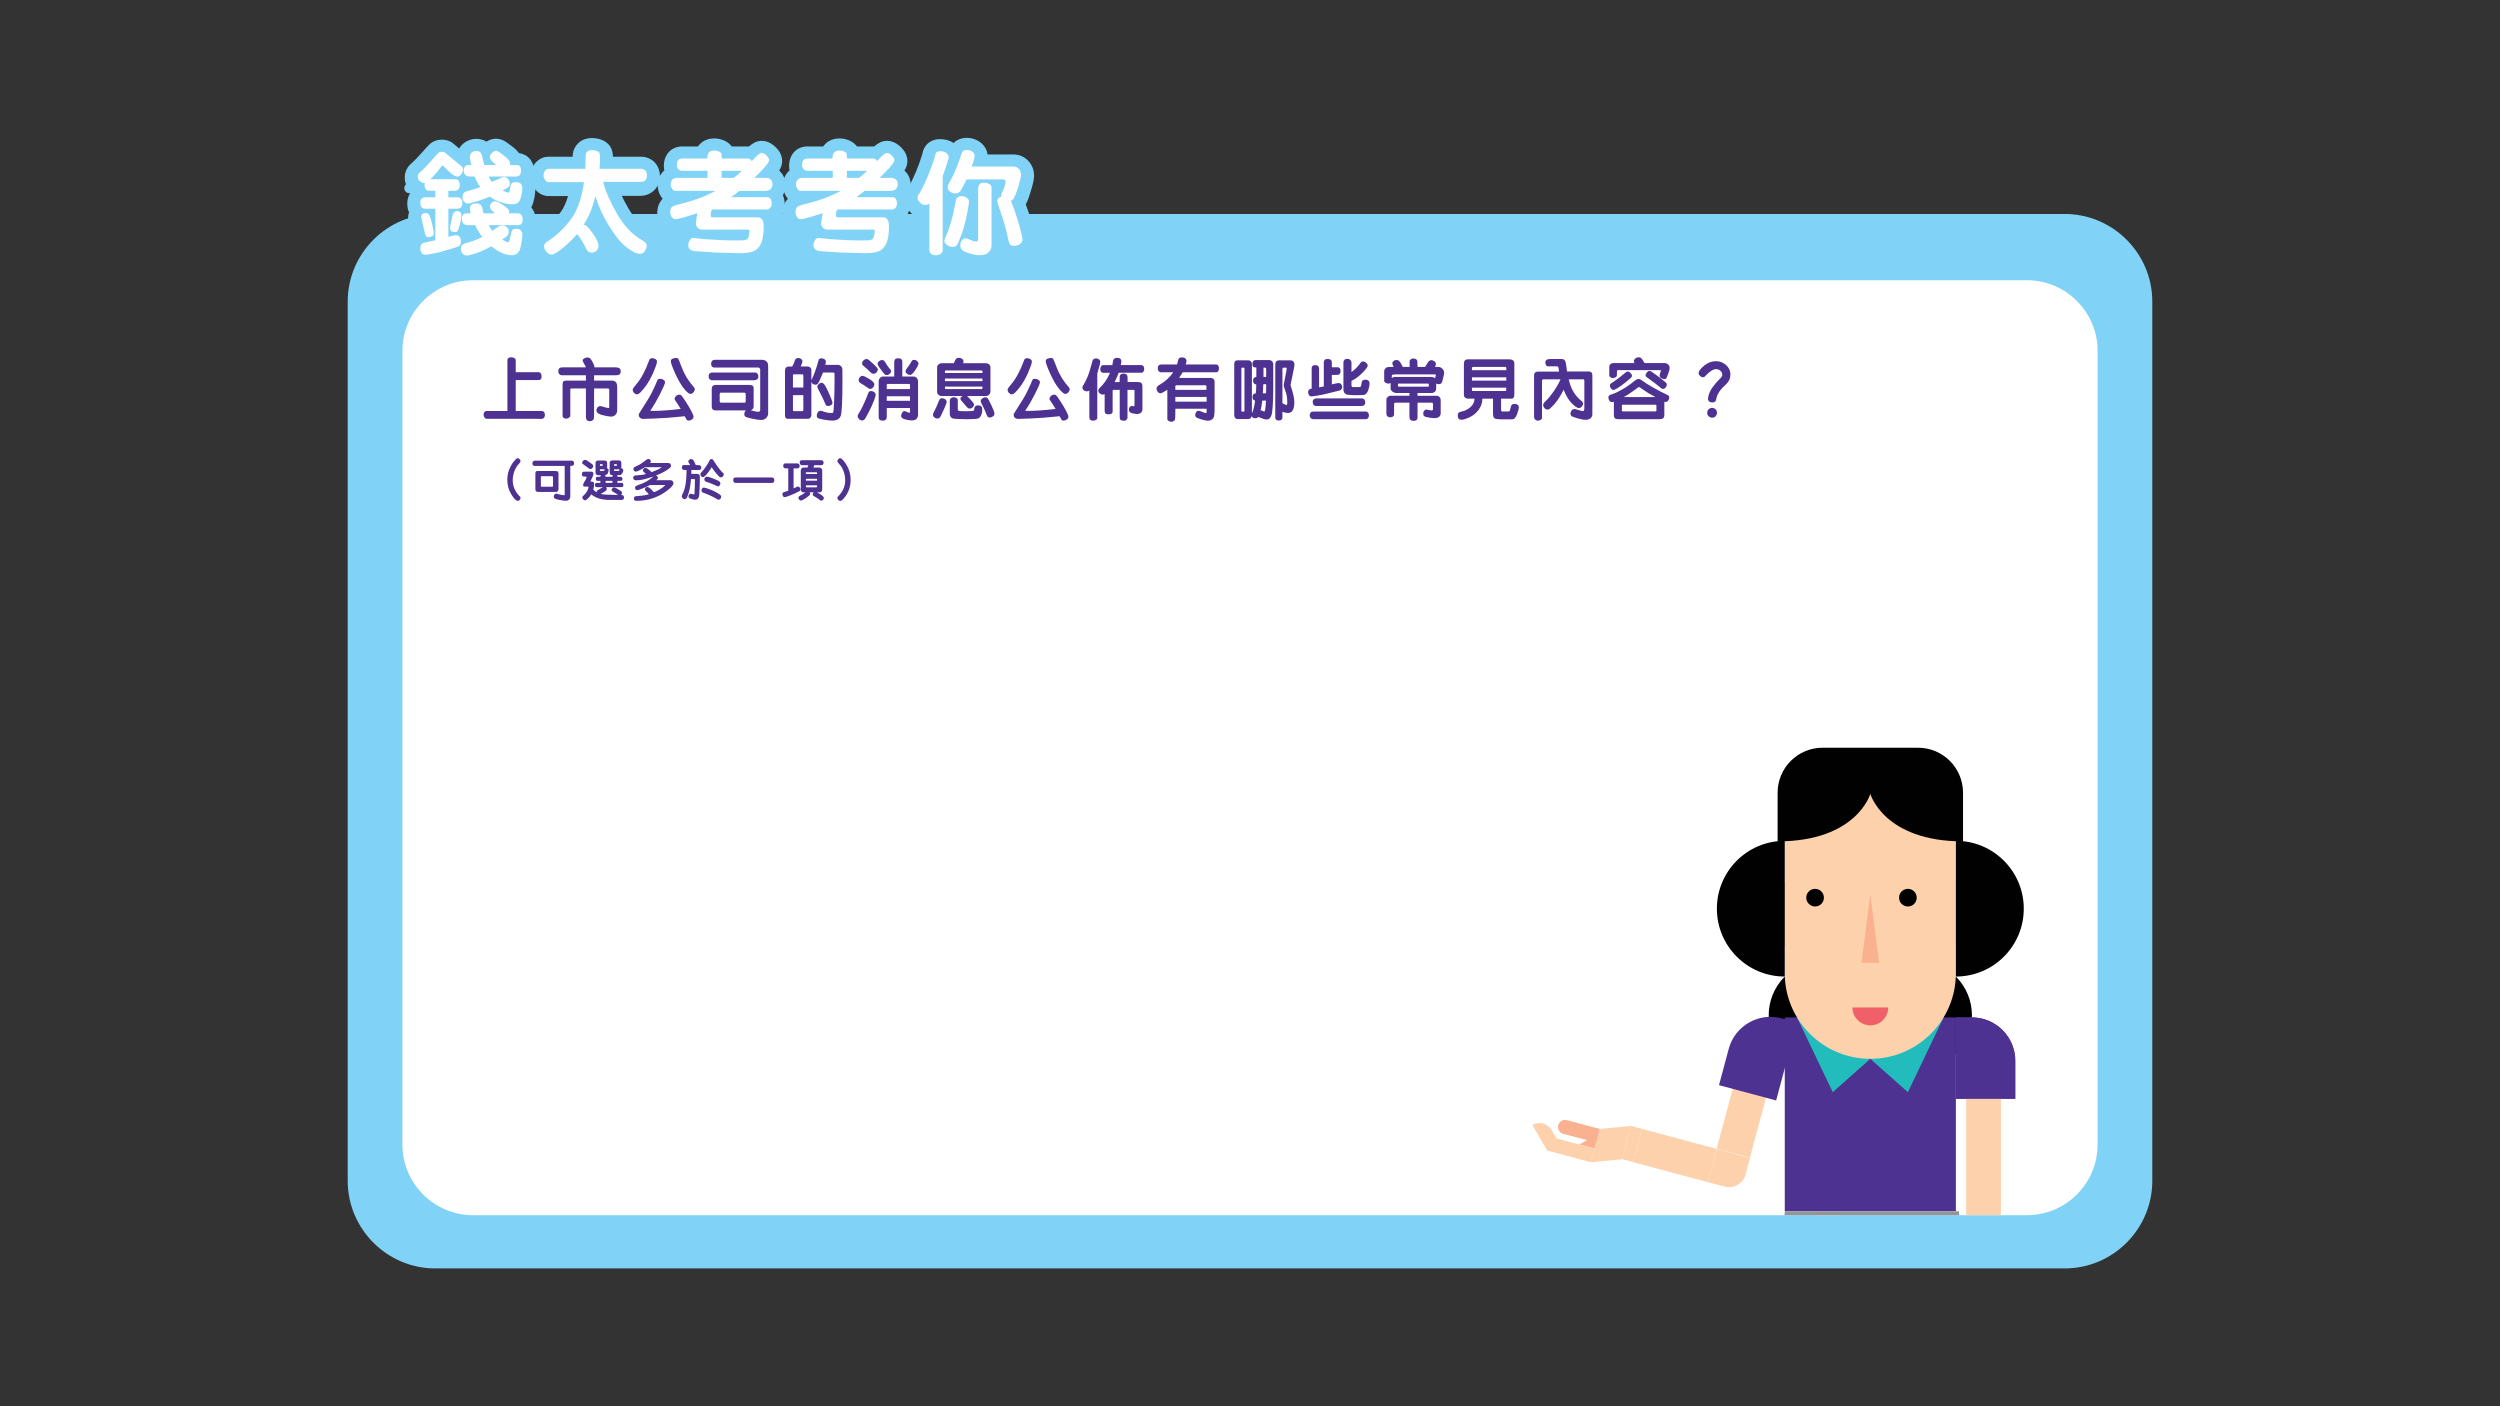<?xml version="1.0" encoding="utf-8"?>
<!-- Generator: Adobe Illustrator 16.0.0, SVG Export Plug-In . SVG Version: 6.00 Build 0)  -->
<!DOCTYPE svg PUBLIC "-//W3C//DTD SVG 1.1//EN" "http://www.w3.org/Graphics/SVG/1.1/DTD/svg11.dtd">
<svg version="1.1" id="Layer_1" xmlns="http://www.w3.org/2000/svg" xmlns:xlink="http://www.w3.org/1999/xlink" x="0px" y="0px"
	 width="1920px" height="1080px" viewBox="0 0 1920 1080" enable-background="new 0 0 1920 1080" xml:space="preserve">
<rect x="0" y="0" width="1920" height="1080" fill="#333333" stroke="none"/>
<g>
	<path fill="#80D3F6" d="M1585.73,974.148H334.27c-36.976,0-67.229-30.254-67.229-67.229V231.571
		c0-36.977,30.253-67.23,67.229-67.23h1251.46c36.977,0,67.229,30.254,67.229,67.23V906.92
		C1652.959,943.895,1622.707,974.148,1585.73,974.148z"/>
	<path fill="#FFFFFF" d="M1556.799,933.268H363.203c-29.777,0-54.141-24.363-54.141-54.141V269.364
		c0-29.778,24.364-54.142,54.141-54.142h1193.596c29.777,0,54.141,24.363,54.141,54.142v609.763
		C1610.939,908.904,1586.576,933.268,1556.799,933.268z"/>
	<g>
		<g>
			<g>
				<g>
					<path fill="#80D3F6" d="M358.396,206.983c-3.83,0-7.489-1.62-10.303-4.563c-0.161-0.168-0.318-0.341-0.471-0.516l-8.247,2.352
						c-9.341,1.938-11.034,2.088-12.407,2.088c-8.327,0-14.143-6.186-14.143-15.039c0-4.381,1.466-7.638,3.57-9.913
						c-0.393-1.517-0.766-3.243-1.166-5.221l-1.807-7.81v-1.141c0-1.416,0.248-2.814,0.724-4.146
						c-0.883-1.999-1.363-4.304-1.363-6.829c0-2.996,0.78-5.664,2.182-7.848h-0.553c-3.61,0-5.304-4.465-2.603-6.859l0,0
						c-0.624-1.609-0.948-3.316-0.948-5.063c0-4.655,1.912-7.724,3.516-9.479l0.397-0.434l0.445-0.385
						c2.57-2.221,5.442-5.14,8.537-8.674c5.549-6.334,6.693-7.334,8.15-8.24c2.15-1.332,4.662-2.002,7.486-2.002
						c4.821,0,7.94,2.063,9.708,3.795c0.084,0.076,0.76,0.689,3.579,2.979c0.886-1.581,2.077-2.971,3.548-4.114
						c2.777-2.159,6.11-3.301,9.64-3.301c2.738,0,5.401,0.745,7.713,2.153c2.734-1.793,5.352-2.239,7.274-2.239
						c2.937,0,5.766,0.958,8.181,2.771c0.648,0.486,1.767,1.299,3.352,2.437c2.409,1.729,4.344,3.509,5.916,5.44
						c0.109,0.135,0.217,0.27,0.32,0.406c5.854,0.779,11.532,5.307,11.532,14.233c0,2.104-0.352,4.052-1.006,5.79
						c1.28,2.25,1.988,4.949,1.988,7.96c0,1.995-0.307,4.371-0.965,7.476c-0.507,2.391-1.223,4.461-2.164,6.249
						c2.188,2.562,3.428,5.979,3.428,9.89c0,2.51-0.448,4.674-1.223,6.507c0.629,1.75,0.967,3.696,0.967,5.79
						c0,1.551-0.243,3.891-1.428,10.277c-2.047,11.035-9.939,14.967-16.643,14.967c-5.417,0-10.888-1.71-16.598-5.203
						c-2.726,1.276-5.352,2.334-7.849,3.159C362.899,206.591,360.389,206.983,358.396,206.983z M320.758,170.438L320.758,170.438
						L320.758,170.438z"/>
				</g>
				<g>
					<path fill="#80D3F6" d="M423.762,206.258c-4.491,0-8.666-2.025-11.756-5.703c-2.745-3.268-4.137-6.813-4.137-10.531
						c0-3.838,1.587-7.463,4.468-10.207c1.448-1.381,2.906-2.434,4.42-3.189c5.644-4.031,10.4-8.779,14.147-14.123
						c2.164-3.086,3.949-7.076,5.343-11.929h-15.865l-0.725-0.106c-3.664-0.539-6.947-2.623-9.243-5.864
						c-1.916-2.702-2.929-5.839-2.929-9.067c0-5.613,2.278-9.07,4.19-10.98c3.462-3.461,7.044-4.188,9.438-4.188h18.664
						c0.048-1.177,0.111-1.838,0.176-2.349c0.392-3.083,1.885-5.933,4.317-8.228c2.657-2.504,6.186-3.77,10.491-3.77
						c2.264,0,4.467,0.359,6.545,1.07c3.039,1.039,5.407,2.719,7.041,4.992c1.658,2.314,2.251,4.967,2.42,8.283h22.885l0.749,0.114
						c7.843,1.197,12.802,7.534,12.397,16.011c-0.374,7.851-7.096,13.909-14.955,13.909h-14.321
						c1.508,3.208,3.293,6.565,5.349,10.056c4.454,7.563,9.604,12.98,15.311,16.1c7.682,4.082,8.513,10.324,8.513,12.824
						c0,2.241-0.514,4.514-1.529,6.781c-2.127,4.75-7.892,9.215-13.09,9.477c-4.702,0.236-9.627-1.707-16.131-6.396
						c-2.214-1.596-4.433-3.615-6.68-6.087c-0.623,2.566-1.955,4.934-3.938,6.975c-2.878,2.958-6.705,4.588-10.777,4.588
						c-4.918,0-8.133-2.101-9.964-3.861c-1.113-1.068-2.137-2.438-3.211-4.325c-3.296,2.899-6.017,5.011-8.314,6.448
						C429.393,205.278,426.613,206.258,423.762,206.258z M492.225,185.754L492.225,185.754L492.225,185.754z M450.743,120.741
						L450.743,120.741L450.743,120.741z"/>
				</g>
				<g>
					<path fill="#80D3F6" d="M568.673,205.167c-0.505,0-1.006-0.008-1.506-0.024l-18.447-0.529l-14.86-0.982
						c-11.271-0.729-15.275-8.246-15.275-14.46c0-3.337,0.899-6.454,2.675-9.268c0.253-0.4,0.52-0.786,0.799-1.154
						c-1.563,0.298-2.494,0.352-3.295,0.352c-4.27,0-8.118-2.023-10.836-5.696c-2.079-2.808-3.178-6.247-3.178-9.941
						c0-3.246,0.84-6.181,2.496-8.724c0.496-0.763,1.061-1.439,1.674-2.039c-0.438-0.514-0.847-1.066-1.222-1.656
						c-1.704-2.676-2.606-5.736-2.606-8.846c0-3.729,1.281-7.176,3.706-9.971c0.434-0.498,0.896-0.963,1.385-1.391
						c-0.231-1.074-0.352-2.202-0.352-3.37c0-8.829,5.798-14.995,14.1-14.995h12.057c0.473-0.678,0.962-1.252,1.434-1.737
						c1.957-2.013,5.48-4.412,11.148-4.412c2.469,0,4.894,0.481,7.208,1.431c3.026,1.242,4.941,2.988,6.153,4.719l13.231,0.008
						c3.225-2.789,6.262-4.32,9.788-4.32c3.721,0,7.271,1.574,10.55,4.683c3.434,3.257,5.172,6.896,5.172,10.825
						c0,2.409-0.666,4.697-2.275,7.321c3.079,2.687,4.88,6.669,4.88,11.382c0,2.713-0.707,5.309-2.036,7.572
						c0.907,2.021,1.438,4.445,1.438,7.287c0,3.82-1.423,7.395-4.006,10.067c-0.882,0.913-1.774,1.642-2.655,2.218
						c0.331,1.525,0.513,3.221,0.513,5.094c0,4.391-0.398,8.387-1.183,11.883c-1.002,4.465-2.899,8.279-5.641,11.338
						c-3.125,3.486-7.267,5.697-12.313,6.574C574.462,204.91,571.537,205.167,568.673,205.167z M544.236,120.854L544.236,120.854
						L544.236,120.854z"/>
				</g>
				<g>
					<path fill="#80D3F6" d="M664.87,205.167c-0.505,0-1.006-0.008-1.506-0.024l-18.447-0.529l-14.86-0.982
						c-11.271-0.729-15.275-8.246-15.275-14.46c0-3.337,0.899-6.454,2.675-9.268c0.253-0.4,0.52-0.786,0.799-1.154
						c-1.563,0.298-2.494,0.352-3.295,0.352c-4.27,0-8.118-2.023-10.836-5.696c-2.079-2.808-3.178-6.247-3.178-9.941
						c0-3.246,0.84-6.181,2.496-8.724c0.496-0.763,1.061-1.439,1.674-2.039c-0.438-0.514-0.847-1.066-1.222-1.656
						c-1.704-2.676-2.606-5.736-2.606-8.846c0-3.729,1.281-7.176,3.706-9.971c0.434-0.498,0.896-0.963,1.385-1.391
						c-0.231-1.074-0.352-2.202-0.352-3.37c0-8.829,5.798-14.995,14.1-14.995h12.057c0.473-0.678,0.962-1.252,1.434-1.737
						c1.957-2.013,5.48-4.412,11.148-4.412c2.469,0,4.894,0.481,7.208,1.431c3.026,1.242,4.941,2.988,6.153,4.719l13.231,0.008
						c3.225-2.789,6.262-4.32,9.788-4.32c3.721,0,7.271,1.574,10.55,4.683c3.434,3.257,5.172,6.896,5.172,10.825
						c0,2.409-0.666,4.697-2.275,7.321c3.079,2.687,4.88,6.669,4.88,11.382c0,2.713-0.707,5.309-2.036,7.572
						c0.907,2.021,1.438,4.445,1.438,7.287c0,3.82-1.423,7.395-4.006,10.067c-0.882,0.913-1.774,1.642-2.655,2.218
						c0.331,1.525,0.513,3.221,0.513,5.094c0,4.391-0.398,8.387-1.183,11.883c-1.002,4.465-2.899,8.279-5.641,11.338
						c-3.125,3.486-7.267,5.697-12.313,6.574C670.659,204.91,667.733,205.167,664.87,205.167z M640.432,120.854L640.432,120.854
						L640.432,120.854z"/>
				</g>
				<g>
					<path fill="#80D3F6" d="M752.491,206.727c-3.039,0-6.463-0.573-10.467-1.752c-4.478-1.317-7.483-2.771-9.63-4.672
						c-0.338,0.041-0.491,0.061-0.829,0.102c-2.413,3.533-6.643,6.322-13.106,6.322c-5.613,0-9.035-2.449-10.918-4.504
						c-2.509-2.742-3.779-5.739-3.779-8.912v-26.779c-1.842-0.923-3.515-2.229-4.941-3.886c-1.934-2.242-4.154-5.347-4.154-9.475
						c0-4.71,1.436-7.705,3.248-9.61c0.4-0.713,1.181-2.18,2.569-5.023c2.134-4.373,4.005-8.863,5.561-13.346
						c1.928-5.559,2.358-7.142,2.444-7.488c0.687-3.688,2.656-6.758,5.553-8.648c2.267-1.476,4.914-2.222,7.876-2.222
						c4.091,0,7.591,1.017,10.426,3.024c2.291-2.313,5.69-4.007,10.327-4.007c3.509,0,6.897,1.089,9.799,3.146
						c3.434,2.439,5.509,5.813,5.958,9.623h19.898c4.504,0,8.634,1.839,11.63,5.181c2.762,3.08,4.22,6.962,4.22,11.224
						c0,2.343-0.548,5.626-3.226,14.031c-0.689,2.164-1.628,5.109-3.122,7.877c1.886,5.223,3.456,10.106,4.687,14.572
						c2.272,8.25,2.729,11.178,2.729,13.225c0,4.625-2.201,8.733-6.198,11.57c-3,2.129-6.515,3.254-10.165,3.254
						c-1.922,0-3.738-0.318-5.396-0.945c-1.301-0.49-2.513-1.18-3.617-2.061c-0.976,2.083-2.372,3.958-4.148,5.531
						C763.32,204.2,759.081,206.727,752.491,206.727z M784.398,183.762C784.399,183.762,784.399,183.762,784.398,183.762
						C784.399,183.762,784.399,183.762,784.398,183.762z"/>
				</g>
			</g>
		</g>
		<g>
			<g>
				<path fill="#FFFFFF" d="M334.355,151.52v-4.996H330c-2.619,0-3.929-1.423-3.929-4.27c0-0.541,0.086-1.096,0.257-1.666
					c-1.31,0.172-2.548-0.27-3.715-1.323c-1.168-1.052-1.751-2.22-1.751-3.501c0-1.168,0.299-2.078,0.896-2.733
					c2.932-2.533,6.106-5.75,9.522-9.649c3.416-3.9,5.387-6.015,5.914-6.342c0.526-0.326,1.26-0.491,2.199-0.491
					c1.167,0,2.071,0.313,2.711,0.939c0.641,0.626,2.676,2.32,6.106,5.081c3.431,2.762,5.516,4.47,6.256,5.124
					c0.74,0.655,1.11,1.467,1.11,2.435c0,1.195-0.463,2.412-1.388,3.65c-0.926,1.238-1.929,1.857-3.011,1.857
					c-1.964,0-5.438-2.647-10.419-7.942c-0.199-0.256-0.47-0.384-0.812-0.384c-0.427,0-0.769,0.17-1.024,0.512
					c-2.904,4.129-5.736,7.416-8.498,9.864h19.259c2.277,0,3.416,1.565,3.416,4.697c0,1.339-0.399,2.363-1.196,3.074
					c-0.797,0.712-1.693,1.067-2.689,1.067h-4.868v4.996h6.533c2.818,0,4.228,1.438,4.228,4.313c0,2.99-1.495,4.484-4.483,4.484
					h-6.277v21.521c2.79-0.797,4.683-1.196,5.68-1.196c2.646,0,3.971,1.681,3.971,5.038c0,1.596-0.506,2.691-1.516,3.289
					c-1.011,0.598-3.296,1.395-6.854,2.391l-8.284,2.392c-6.035,1.253-9.494,1.88-10.376,1.88c-2.762,0-4.143-1.682-4.143-5.04
					c0-2.276,0.847-3.63,2.541-4.056c1.693-0.428,4.689-1.111,8.988-2.051v-24.168h-7.686c-2.591,0-3.886-1.594-3.886-4.783
					c0-2.676,1.466-4.014,4.397-4.014H334.355z M326.968,163.604c0.825,0,1.551,0.278,2.178,0.833
					c0.625,0.556,1.437,2.705,2.434,6.448c0.996,3.744,1.494,6.555,1.494,8.434c0,1.053-0.47,1.793-1.409,2.221
					c-0.939,0.426-1.765,0.64-2.477,0.64c-0.655,0-1.26-0.206-1.814-0.619c-0.555-0.412-1.345-3.152-2.37-8.22l-1.58-6.832
					c0-0.684,0.299-1.338,0.897-1.965C324.918,163.918,325.8,163.604,326.968,163.604z M351.094,162.153
					c0.854,0,1.601,0.242,2.241,0.727c0.641,0.483,0.961,1.039,0.961,1.664c0,2.535-0.363,5.139-1.089,7.814
					s-1.317,4.328-1.772,4.953c-0.455,0.627-1.082,0.939-1.878,0.939c-2.591,0-3.887-1.039-3.887-3.117
					c0-0.854,0.235-2.22,0.705-4.099s0.775-3.273,0.918-4.185C347.664,163.719,348.93,162.153,351.094,162.153z M358.652,163.818
					h2.818c-0.399-1.878-0.598-3.103-0.598-3.672c0-2.591,1.751-3.886,5.252-3.886c1.139,0,2.093,0.299,2.861,0.896
					s1.309,1.736,1.622,3.416s0.583,2.762,0.812,3.245h8.668c-2.562-2.077-3.843-3.729-3.843-4.953c0-1.053,0.412-2.042,1.238-2.968
					c0.825-0.925,1.736-1.388,2.733-1.388c1.053,0,3.123,0.997,6.213,2.989c3.088,1.992,4.633,3.645,4.633,4.953
					c0,0.428-0.101,0.883-0.299,1.366h7.259c2.277,0.427,3.416,1.979,3.416,4.655c0,2.961-1.167,4.44-3.501,4.44h-22.546
					c0.369,1.11,1.295,2.577,2.775,4.397c0.54-0.313,1.629-1.096,3.267-2.348c1.637-1.253,3.081-1.879,4.334-1.879
					c1.167,0,2.291,0.441,3.373,1.323c1.082,0.883,1.623,2.036,1.623,3.459c0,0.968-0.242,1.857-0.727,2.669
					c-0.484,0.811-1.992,1.971-4.525,3.48l4.014,1.921c0.171,0.085,0.327,0.128,0.47,0.128c0.854,0,1.509-1.43,1.964-4.291
					s1.018-4.59,1.687-5.188c0.669-0.598,1.602-0.896,2.797-0.896c3.16,0,4.74,1.694,4.74,5.081c0,1.111-0.421,3.929-1.26,8.455
					c-0.84,4.526-3.11,6.789-6.811,6.789c-4.726,0-9.992-2.277-15.8-6.832c-4.242,2.334-8.17,4.1-11.785,5.295
					s-5.993,1.793-7.131,1.793c-1.11,0-2.136-0.49-3.075-1.473c-0.938-0.982-1.408-2.271-1.408-3.864
					c0-1.082,0.291-1.979,0.875-2.69c0.583-0.711,2.462-1.479,5.637-2.306c3.174-0.825,6.469-2.163,9.885-4.014
					c-1.736-2.136-3.516-5.138-5.337-9.01h-5.509c-3.218,0-4.825-1.58-4.825-4.74C354.638,165.27,355.976,163.818,358.652,163.818z
					 M371.889,126.754h9.096c-0.285-0.285-1.146-1.082-2.584-2.393c-1.438-1.309-2.156-2.604-2.156-3.885
					c0-0.883,0.526-1.879,1.58-2.989c1.053-1.11,2.063-1.665,3.031-1.665c0.77,0,1.495,0.256,2.178,0.768
					c0.684,0.514,1.858,1.367,3.523,2.563s2.995,2.406,3.992,3.63c0.996,1.224,1.338,2.548,1.025,3.972h5.209
					c2.249,0,3.373,1.451,3.373,4.355c0,2.988-1.352,4.482-4.056,4.482h-20.71c0.598,1.51,1.38,2.876,2.348,4.1
					c3.871-1.594,6.192-2.611,6.961-3.053s1.522-0.662,2.263-0.662c1.253,0,2.334,0.506,3.245,1.516
					c0.911,1.012,1.367,2.186,1.367,3.523c0,0.826-0.214,1.523-0.641,2.092c-0.428,0.57-1.268,1.189-2.52,1.857
					c-1.253,0.67-2.078,1.132-2.477,1.389c2.59,1.109,4.142,1.664,4.654,1.664s0.86-0.846,1.046-2.54
					c0.185-1.693,0.498-3.046,0.939-4.056c0.441-1.012,1.715-1.517,3.822-1.517c3.159,0,4.739,1.651,4.739,4.953
					c0,1.253-0.249,3.054-0.747,5.401c-0.498,2.349-1.238,4.043-2.221,5.082c-0.981,1.039-2.782,1.559-5.401,1.559
					c-2.306,0-5.124-0.576-8.455-1.73c-3.33-1.152-6.049-2.555-8.155-4.205c-2.677,1.253-5.972,2.463-9.886,3.629
					c-3.914,1.168-6.1,1.751-6.555,1.751c-1.338,0-2.427-0.47-3.267-1.409s-1.26-2.135-1.26-3.586c0-2.051,0.84-3.459,2.52-4.229
					c4.612-1.138,8.341-2.277,11.188-3.416c-1.822-2.617-3.303-5.322-4.44-8.113h-3.587c-1.623,0-2.818-0.455-3.587-1.365
					c-0.769-0.912-1.153-1.95-1.153-3.117c0-2.961,1.395-4.441,4.185-4.441l1.751,0.086c-0.826-2.818-1.238-4.826-1.238-6.021
					c0-1.623,0.513-2.832,1.537-3.629c1.025-0.797,2.192-1.196,3.502-1.196c0.939,0,1.793,0.242,2.562,0.726
					c0.769,0.484,1.367,1.566,1.794,3.246s0.896,3.586,1.409,5.721L371.889,126.754z"/>
				<path fill="#FFFFFF" d="M449.468,129.657c0.142-1.195,0.22-3.145,0.234-5.85c0.014-2.704,0.071-4.447,0.171-5.23
					s0.52-1.523,1.26-2.221s1.949-1.046,3.63-1.046c1.167,0,2.27,0.178,3.309,0.534c1.039,0.355,1.758,0.811,2.157,1.365
					c0.397,0.556,0.598,2.229,0.598,5.018c0,1.709-0.144,4.186-0.428,7.43h32.496c2.618,0.399,3.928,2.121,3.928,5.168
					c0,3.244-1.622,4.867-4.867,4.867h-28.78c1.964,7.545,5.657,15.921,11.08,25.129c5.424,9.21,11.821,15.821,19.194,19.836
					c2.163,1.139,3.245,2.477,3.245,4.014c0,1.195-0.455,2.54-1.366,4.035c-0.911,1.494-2.249,2.241-4.014,2.241
					c-2.164,0-5.338-1.509-9.522-4.526c-4.185-3.017-8.732-8.439-13.643-16.269c-4.911-7.829-8.491-15.558-10.739-23.187h-0.171
					c-2.164,8.598-5.195,15.856-9.096,21.777l0.171,0.171c0.199-0.114,0.412-0.171,0.641-0.171c1.081,0,3.139,2.107,6.17,6.32
					c3.032,4.213,4.548,7.529,4.548,9.949c0,1.252-0.506,2.397-1.516,3.438c-1.011,1.038-2.214,1.559-3.608,1.559
					c-1.281,0-2.292-0.357-3.032-1.068c-0.74-0.712-1.708-2.355-2.903-4.932s-2.989-5.33-5.38-8.263
					c-2.563,2.989-5.316,5.786-8.263,8.391s-5.353,4.49-7.217,5.657c-1.864,1.168-3.195,1.752-3.992,1.752
					c-1.537,0-2.904-0.713-4.1-2.136c-1.195-1.424-1.793-2.79-1.793-4.099c0-1.111,0.455-2.1,1.366-2.969
					c0.91-0.867,1.736-1.43,2.477-1.686c6.975-4.84,12.768-10.548,17.379-17.123c4.612-6.576,7.743-15.8,9.395-27.671h-27.371
					c-0.969-0.142-1.815-0.726-2.541-1.751c-0.726-1.023-1.089-2.12-1.089-3.287c0-1.766,0.42-3.068,1.26-3.908
					c0.84-0.839,1.629-1.26,2.37-1.26H449.468z"/>
				<path fill="#FFFFFF" d="M543.358,131.195h-20.026c-2.334-0.513-3.501-1.993-3.501-4.44c0-3.332,1.366-4.996,4.099-4.996h19.259
					c-0.114-4.1,1.679-6.149,5.38-6.149c1.167,0,2.306,0.228,3.416,0.683c1.11,0.456,1.772,1.012,1.985,1.666
					c0.214,0.654,0.32,1.922,0.32,3.801h20.198c1.622,0.199,2.547,0.896,2.775,2.092c3.814-4.27,6.376-6.405,7.686-6.405
					c1.082,0,2.306,0.647,3.673,1.942c1.366,1.297,2.05,2.484,2.05,3.566c0,1.537-2.335,4.641-7.003,9.309l-4.355,4.355h9.266
					c3.131,0.256,4.697,1.936,4.697,5.039c0,1.395-0.484,2.568-1.452,3.522s-2.349,1.431-4.142,1.431h-19.856
					c-3.188,2.563-5.28,4.17-6.276,4.824h27.969c2.106,0.172,3.16,1.865,3.16,5.082c0,1.253-0.399,2.292-1.196,3.117
					c-0.797,0.826-1.537,1.238-2.22,1.238h-42.231c-0.798,0.655-1.195,2.164-1.195,4.526c0,0.997,0.397,1.495,1.195,1.495h35.229
					c2.846,0.17,4.27,2.505,4.27,7.002c0,3.673-0.313,6.904-0.939,9.693c-0.626,2.791-1.736,5.074-3.33,6.854
					c-1.595,1.779-3.787,2.91-6.576,3.395c-2.79,0.484-5.523,0.684-8.199,0.598l-18.104-0.512l-14.86-0.982
					c-3.957-0.256-5.936-1.75-5.936-4.483c0-1.423,0.377-2.733,1.132-3.929c0.754-1.195,1.572-1.793,2.455-1.793l9.992,0.982
					c7.971,0.626,15.501,0.939,22.589,0.939c2.191,0,4.156-0.036,5.893-0.107c1.736-0.07,2.89-0.463,3.459-1.174
					s0.946-1.63,1.132-2.754c0.185-1.125,0.348-2.285,0.491-3.48c-0.314-0.541-0.641-0.812-0.982-0.812H538.96
					c-1.681-0.171-2.883-0.825-3.608-1.964s-1.032-2.149-0.918-3.032l1.067-7.601c-9.451,3.104-15.031,4.654-16.739,4.654
					c-1.053,0-1.985-0.548-2.797-1.645c-0.811-1.096-1.217-2.426-1.217-3.992c0-1.281,0.292-2.369,0.876-3.267
					c0.583-0.896,2.298-1.687,5.146-2.37c11.073-2.646,20.581-6.12,28.523-10.419v-0.085h-30.445c-1.11,0-2.015-0.548-2.712-1.645
					c-0.697-1.096-1.046-2.256-1.046-3.48c0-1.309,0.42-2.447,1.26-3.416c0.839-0.967,1.971-1.451,3.395-1.451h23.613V131.195z
					 M554.205,131.195v5.423h9.266c2.704-2.021,4.797-3.828,6.277-5.423H554.205z"/>
				<path fill="#FFFFFF" d="M639.554,131.195h-20.026c-2.334-0.513-3.501-1.993-3.501-4.44c0-3.332,1.366-4.996,4.099-4.996h19.259
					c-0.114-4.1,1.679-6.149,5.38-6.149c1.167,0,2.306,0.228,3.416,0.683c1.11,0.456,1.772,1.012,1.985,1.666
					c0.214,0.654,0.32,1.922,0.32,3.801h20.198c1.622,0.199,2.547,0.896,2.775,2.092c3.814-4.27,6.376-6.405,7.686-6.405
					c1.082,0,2.306,0.647,3.673,1.942c1.366,1.297,2.05,2.484,2.05,3.566c0,1.537-2.335,4.641-7.003,9.309l-4.355,4.355h9.266
					c3.131,0.256,4.697,1.936,4.697,5.039c0,1.395-0.484,2.568-1.452,3.522s-2.349,1.431-4.142,1.431h-19.856
					c-3.188,2.563-5.28,4.17-6.276,4.824h27.969c2.106,0.172,3.16,1.865,3.16,5.082c0,1.253-0.399,2.292-1.196,3.117
					c-0.797,0.826-1.537,1.238-2.22,1.238h-42.231c-0.798,0.655-1.195,2.164-1.195,4.526c0,0.997,0.397,1.495,1.195,1.495h35.229
					c2.846,0.17,4.27,2.505,4.27,7.002c0,3.673-0.313,6.904-0.939,9.693c-0.626,2.791-1.736,5.074-3.33,6.854
					c-1.595,1.779-3.787,2.91-6.576,3.395c-2.79,0.484-5.523,0.684-8.199,0.598l-18.104-0.512l-14.86-0.982
					c-3.957-0.256-5.936-1.75-5.936-4.483c0-1.423,0.377-2.733,1.132-3.929c0.754-1.195,1.572-1.793,2.455-1.793l9.992,0.982
					c7.971,0.626,15.501,0.939,22.589,0.939c2.191,0,4.156-0.036,5.893-0.107c1.736-0.07,2.89-0.463,3.459-1.174
					s0.946-1.63,1.132-2.754c0.185-1.125,0.348-2.285,0.491-3.48c-0.314-0.541-0.641-0.812-0.982-0.812h-35.783
					c-1.681-0.171-2.883-0.825-3.608-1.964s-1.032-2.149-0.918-3.032l1.067-7.601c-9.451,3.104-15.031,4.654-16.739,4.654
					c-1.053,0-1.985-0.548-2.797-1.645c-0.811-1.096-1.217-2.426-1.217-3.992c0-1.281,0.292-2.369,0.876-3.267
					c0.583-0.896,2.298-1.687,5.146-2.37c11.073-2.646,20.581-6.12,28.523-10.419v-0.085h-30.445c-1.11,0-2.015-0.548-2.712-1.645
					c-0.697-1.096-1.046-2.256-1.046-3.48c0-1.309,0.42-2.447,1.26-3.416c0.839-0.967,1.971-1.451,3.395-1.451h23.613V131.195z
					 M650.401,131.195v5.423h9.266c2.704-2.021,4.797-3.828,6.277-5.423H650.401z"/>
				<path fill="#FFFFFF" d="M713.76,156.388c-0.939,0.683-2.007,1.024-3.203,1.024c-1.622,0-3.01-0.668-4.163-2.007
					c-1.153-1.337-1.729-2.319-1.729-2.946c0-1.68,0.221-2.619,0.662-2.818s1.821-2.676,4.142-7.43s4.327-9.572,6.021-14.454
					c1.693-4.882,2.633-7.843,2.818-8.882c0.185-1.039,0.583-1.758,1.195-2.156c0.611-0.398,1.416-0.598,2.412-0.598
					c2.192,0,3.865,0.49,5.018,1.473c1.153,0.982,1.729,2.057,1.729,3.225c0,0.768-0.783,3.388-2.349,7.856l-2.306,6.661v57.092
					c-0.541,2.391-2.392,3.586-5.551,3.586c-1.595,0-2.776-0.42-3.545-1.26s-1.152-1.559-1.152-2.156V156.388z M731.609,189.61
					c-1.766,0-3.273-0.556-4.526-1.666c-1.253-1.109-1.836-1.949-1.751-2.52l0.257-2.092c3.473-6.945,6.362-16.967,8.668-30.062
					c0.711-1.765,1.979-2.647,3.801-2.647c1.765,0,3.23,0.427,4.397,1.281c1.167,0.854,1.751,1.836,1.751,2.946
					c0,0.911-0.533,4.178-1.602,9.8c-1.067,5.623-2.498,10.875-4.291,15.756c-1.793,4.883-3.053,7.637-3.779,8.264
					C733.808,189.295,732.833,189.61,731.609,189.61z M770.979,137.77h-28.694c-2.022,4.355-3.517,7.246-4.484,8.669
					c-0.968,1.424-2.206,2.135-3.715,2.135c-1.68,0-3.153-0.476-4.419-1.431c-1.268-0.953-1.9-2.113-1.9-3.48
					c0-0.881,1.06-3.194,3.181-6.938c2.121-3.743,4.704-10.185,7.751-19.321c0.483-1.51,1.807-2.264,3.971-2.264
					c1.452,0,2.79,0.434,4.014,1.303c1.224,0.868,1.836,1.886,1.836,3.053c0,1.793-0.797,4.598-2.391,8.412h32.196
					c1.68,0,3.074,0.619,4.185,1.857s1.665,2.754,1.665,4.547c0,1.566-0.918,5.231-2.754,10.996s-3.509,8.732-5.018,8.903
					c2.733,7.089,4.89,13.501,6.47,19.237s2.37,9.259,2.37,10.568c0,1.338-0.662,2.477-1.986,3.416
					c-1.323,0.939-2.782,1.408-4.377,1.408c-0.712,0-1.331-0.1-1.857-0.299c-0.526-0.198-1.011-0.54-1.451-1.024
					c-0.442-0.483-0.833-1.608-1.175-3.374c-0.541-2.675-1.16-5.358-1.857-8.049c-0.697-2.689-1.459-5.344-2.284-7.963
					c-0.826-2.619-1.758-5.395-2.797-8.327c-1.04-2.932-1.559-4.569-1.559-4.911c0-1.622,0.491-2.654,1.473-3.096
					c0.982-0.44,1.573-0.747,1.772-0.918c-0.114-0.342-0.171-0.684-0.171-1.024c0-0.655,0.555-2.128,1.665-4.419
					c1.11-2.292,1.666-4.377,1.666-6.256c0-0.428-0.207-0.77-0.619-1.025C771.271,137.899,771.036,137.77,770.979,137.77z
					 M761.5,143.792v44.537c0,2.277-0.805,4.127-2.412,5.551c-1.609,1.424-3.809,2.135-6.598,2.135c-2.05,0-4.598-0.448-7.644-1.344
					c-3.047-0.897-5.024-1.787-5.936-2.67s-1.366-2.107-1.366-3.672c0-1.594,0.412-2.883,1.238-3.865
					c0.825-0.981,1.551-1.473,2.178-1.473c0.882,0,2.284,0.42,4.206,1.26s3.438,1.26,4.548,1.26c0.228,0,0.533-0.149,0.918-0.449
					c0.384-0.299,0.576-0.619,0.576-0.96v-39.84c0.37-2.647,1.851-3.972,4.441-3.972c1.537,0,2.896,0.336,4.077,1.004
					C760.909,141.963,761.5,142.795,761.5,143.792z"/>
			</g>
		</g>
	</g>
	<g>
		<path fill="#4E3291" d="M396.084,276.81v9.048h17.841c1.347,0.307,2.02,1.415,2.02,3.323c0,1.79-0.741,2.685-2.224,2.685h-17.637
			v23.771h20.142c0.597,0,1.125,0.264,1.585,0.792s0.69,1.235,0.69,2.122c0,1.09-0.265,1.882-0.793,2.377
			c-0.528,0.494-0.963,0.74-1.304,0.74l-42.941-0.051c-0.478-0.086-0.942-0.413-1.394-0.984c-0.451-0.57-0.678-1.359-0.678-2.363
			c0-0.732,0.23-1.355,0.69-1.867c0.46-0.511,0.972-0.766,1.534-0.766h16.077V276.58c0-1.448,0.954-2.173,2.863-2.173
			c1.022,0,1.865,0.214,2.53,0.641C395.751,275.472,396.084,276.06,396.084,276.81z"/>
		<path fill="#4E3291" d="M431.762,282.126h18.225c-0.103-0.426-0.55-1.312-1.342-2.658s-1.188-2.267-1.188-2.761
			c0-0.477,0.392-0.959,1.176-1.444c0.783-0.485,1.627-0.728,2.53-0.728c0.92,0,1.619,0.238,2.096,0.715
			c0.478,0.478,1.142,1.508,1.994,3.093c0.852,1.585,1.278,2.659,1.278,3.221v0.563h16.205c1.772,0.052,2.884,0.396,3.336,1.035
			c0.451,0.64,0.678,1.333,0.678,2.083c0,0.732-0.214,1.41-0.64,2.032s-1.636,0.933-3.63,0.933h-16.23v4.09h14.288
			c0.767,0.051,1.538,0.393,2.313,1.023c0.775,0.63,1.163,2.104,1.163,4.422v17.432c0,1.227-0.426,2.33-1.278,3.311
			c-0.853,0.979-2.02,1.47-3.502,1.47c-1.21,0-3.378-0.38-6.505-1.138s-4.69-1.955-4.69-3.592c0-0.766,0.264-1.512,0.792-2.236
			c0.528-0.724,1.21-1.086,2.045-1.086c0.256,0,0.546,0.025,0.869,0.076c2.999,0.938,4.891,1.406,5.675,1.406
			c0.307,0,0.46-0.264,0.46-0.793v-13.547c-0.188-0.459-0.469-0.689-0.844-0.689H456.25v20.116c0,1.466-0.047,2.449-0.141,2.952
			c-0.094,0.502-0.409,0.967-0.946,1.393c-0.536,0.426-1.248,0.639-2.134,0.639c-2.028,0-3.042-1.09-3.042-3.271v-21.828h-10.889
			c-0.733,0-1.1,0.264-1.1,0.792v20.219c-0.085,0.597-0.477,1.103-1.176,1.521c-0.698,0.418-1.295,0.627-1.789,0.627
			c-0.698,0-1.367-0.18-2.006-0.537c-0.64-0.357-0.959-0.895-0.959-1.61v-24.206c0.051-1.09,0.269-1.84,0.651-2.25
			c0.384-0.408,1.146-0.613,2.288-0.613h14.979v-4.09h-18.634c-0.682-0.033-1.278-0.318-1.789-0.855
			c-0.512-0.537-0.767-1.309-0.767-2.313C428.797,283.098,429.786,282.126,431.762,282.126z"/>
		<path fill="#4E3291" d="M504.503,277.909c0.067,0.443-0.133,1.338-0.601,2.684c-0.469,1.347-1.146,3.076-2.032,5.189
			c-0.887,2.113-1.978,4.316-3.272,6.607c-1.295,2.292-2.794,4.443-4.498,6.454s-2.854,3.179-3.451,3.502s-1.159,0.485-1.687,0.485
			c-0.682,0-1.359-0.366-2.032-1.1c-0.674-0.732-1.01-1.592-1.01-2.581c0-0.545,0.878-1.831,2.633-3.86
			c3.783-4.379,7.199-10.769,10.25-19.17c0.392-0.682,1.099-1.022,2.121-1.022c0.988,0,1.845,0.261,2.569,0.78
			c0.724,0.52,1.086,1.129,1.086,1.827C504.58,277.79,504.554,277.858,504.503,277.909z M502.407,321.439l-8.639,0.281
			c-0.75,0.034-1.47-0.229-2.16-0.792s-1.035-1.33-1.035-2.301c0-0.272,0.042-0.545,0.128-0.818
			c0.085-0.256,1.115-1.908,3.093-4.959c1.908-2.947,3.263-5.095,4.063-6.441c1.091-1.806,2.13-3.705,3.119-5.699
			c0.817-1.637,1.584-3.271,2.3-4.908l1.764-4.166c0.239-0.256,0.528-0.443,0.869-0.563c0.307-0.119,0.647-0.179,1.022-0.179
			c0.954,0,1.832,0.269,2.633,0.806c0.801,0.536,1.201,1.162,1.201,1.878c0,0.954-1.261,3.924-3.782,8.908
			c-2.522,4.984-5.002,9.231-7.438,12.741c0,0.154,0.055,0.252,0.166,0.295c0.11,0.043,0.652,0.063,1.623,0.063
			c5.487,0,12.636-0.503,21.445-1.508c-0.477-0.903-1.308-2.232-2.492-3.987c-1.185-1.756-1.845-2.756-1.98-3.004
			c-0.137-0.246-0.205-0.541-0.205-0.882c0-0.716,0.38-1.414,1.138-2.096s1.598-1.022,2.518-1.022c0.563,0,1.062,0.195,1.496,0.588
			c0.434,0.393,1.542,1.942,3.322,4.652c1.78,2.709,3.233,5.172,4.358,7.387s1.687,3.604,1.687,4.166
			c0,1.039-0.443,1.828-1.329,2.365c-0.886,0.536-1.67,0.805-2.352,0.805c-0.716,0-1.223-0.205-1.521-0.613
			c-0.299-0.409-0.609-0.938-0.933-1.585c-0.324-0.647-0.529-1.04-0.614-1.176l-12.422,1.15L502.407,321.439z M519.073,274.918
			c0.903,0,1.499,0.191,1.789,0.575s1.176,2.543,2.658,6.479c2.113,5.691,5.377,10.982,9.79,15.873
			c0.188,0.307,0.281,0.664,0.281,1.074c0,0.817-0.345,1.623-1.035,2.415s-1.453,1.188-2.288,1.188
			c-1.158,0-2.854-1.406-5.086-4.217c-2.232-2.813-4.452-6.663-6.659-11.555c-2.207-4.891-3.31-7.991-3.31-9.304
			c0-1.022,0.494-1.7,1.482-2.032S518.476,274.918,519.073,274.918z"/>
		<path fill="#4E3291" d="M579.289,292.043h-32.871c-0.868-0.373-1.448-0.758-1.737-1.149c-0.29-0.392-0.435-1.005-0.435-1.841
			c0-1.227,0.332-2.023,0.996-2.39c0.665-0.366,1.108-0.55,1.329-0.55h33.767c0.545,0.086,1.03,0.418,1.457,0.997
			c0.426,0.579,0.639,1.244,0.639,1.993c0,1.04-0.35,1.79-1.048,2.25C580.686,291.814,579.988,292.043,579.289,292.043z
			 M582.356,282.254h-34.021c-1.449-0.221-2.173-1.158-2.173-2.813c0-1.056,0.269-1.84,0.805-2.352
			c0.537-0.511,1.138-0.766,1.802-0.766H585.5c0.971,0,1.849,0.272,2.633,0.817c0.783,0.546,1.282,1.155,1.495,1.827
			c0.213,0.674,0.319,1.556,0.319,2.646v35.912c0,1.21-0.485,2.348-1.457,3.412c-0.971,1.065-2.267,1.598-3.885,1.598
			c-1.585,0-3.89-0.323-6.914-0.971c-3.025-0.648-4.793-1.193-5.305-1.637c-0.511-0.443-0.767-1.064-0.767-1.865
			c0-1.039,0.392-2.002,1.176-2.889h-23.516c-1.772-0.136-2.658-1.099-2.658-2.889v-13.879c0.103-1.84,1.09-2.761,2.965-2.761h25.97
			c2.164,0,3.246,0.784,3.246,2.352v14.136c-0.051,1.482-0.75,2.445-2.096,2.888v0.103c2.59,0.767,4.635,1.15,6.135,1.15
			c0.153,0,0.357-0.175,0.613-0.524c0.256-0.349,0.383-0.575,0.383-0.677v-31.517C583.447,282.689,582.953,282.254,582.356,282.254z
			 M572.695,308.531v-6.135c-0.068-0.222-0.218-0.417-0.448-0.588c-0.229-0.17-0.396-0.255-0.498-0.255h-18.225
			c-0.528,0.051-0.793,0.511-0.793,1.38v5.316c0.034,0.307,0.154,0.55,0.358,0.729s0.332,0.269,0.384,0.269h18.429
			C572.43,309.077,572.695,308.838,572.695,308.531z"/>
		<path fill="#4E3291" d="M602.876,318.934v-34.533c0-0.817,0.238-1.504,0.716-2.057c0.477-0.555,1.057-0.831,1.738-0.831h3.042
			c0.511-0.767,1.026-1.857,1.546-3.272c0.52-1.414,0.818-2.181,0.895-2.3c0.077-0.119,0.315-0.315,0.716-0.588
			s0.865-0.409,1.394-0.409c0.971,0,1.771,0.256,2.402,0.768c0.63,0.511,0.946,1.072,0.946,1.687c0,0.613-0.171,1.321-0.512,2.122
			l-0.844,1.941h5.24c0.869,0,1.58,0.26,2.135,0.78c0.553,0.521,0.83,1.146,0.83,1.878v7.694h0.103
			c1.687-3.136,3.519-8.247,5.495-15.337c0.153-0.852,0.878-1.277,2.173-1.277c0.92,0,1.713,0.242,2.377,0.729
			c0.665,0.485,0.997,1.129,0.997,1.93c0,0.597-0.153,1.381-0.46,2.352h9.79c0.767,0,1.508,0.311,2.224,0.934
			c0.716,0.621,1.09,1.508,1.125,2.658c0.033,1.15,0.051,3.957,0.051,8.422c0,15.779-0.447,24.857-1.342,27.234
			s-3.105,3.566-6.633,3.566c-1.415,0-3.57-0.252-6.467-0.754c-2.897-0.504-4.499-0.997-4.806-1.482
			c-0.307-0.486-0.46-1.07-0.46-1.752c0-0.749,0.255-1.533,0.767-2.352c0.511-0.817,1.176-1.227,1.993-1.227
			c0.579,0,1.679,0.294,3.298,0.882s3.374,0.882,5.266,0.882c0.596,0,1.018-0.136,1.265-0.408c0.247-0.273,0.486-3.119,0.716-8.538
			c0.23-5.419,0.346-11.102,0.346-17.049c0-2.521-0.018-4.005-0.052-4.448c-0.034-0.442-0.4-0.664-1.099-0.664h-7.72l-2.326,5.445
			c-0.783,1.789-1.38,2.888-1.789,3.297c-0.409,0.408-0.869,0.613-1.38,0.613c-1.857,0-2.974-0.689-3.349-2.07h-0.103v25.33
			c0,0.801-0.251,1.491-0.754,2.07c-0.503,0.58-1.138,0.869-1.904,0.869h-15.541C603.558,321.668,602.876,320.757,602.876,318.934z
			 M616.118,287.469h-6.34c-0.528,0-0.792,0.246-0.792,0.74v9.433h7.975v-9.33C616.892,287.75,616.611,287.469,616.118,287.469z
			 M616.96,315.023v-11.579h-7.975v11.631c0,0.443,0.247,0.664,0.741,0.664h6.492C616.713,315.654,616.96,315.416,616.96,315.023z
			 M631.019,293.961c0.818,0,1.675,0.678,2.569,2.031c0.895,1.355,2.078,3.75,3.553,7.184c1.474,3.434,2.211,5.482,2.211,6.146
			c0,0.802-0.393,1.419-1.176,1.854c-0.784,0.435-1.508,0.652-2.173,0.652c-0.972,0-1.619-0.384-1.942-1.15
			c-1.073-2.642-2.412-5.487-4.014-8.537c-1.602-3.051-2.402-4.729-2.402-5.036c0-0.681,0.358-1.376,1.073-2.083
			C629.434,294.315,630.202,293.961,631.019,293.961z"/>
		<path fill="#4E3291" d="M668.947,300.351c1.039,0,1.896,0.303,2.568,0.907c0.673,0.605,1.01,1.283,1.01,2.033
			c0,0.664-0.524,2.334-1.572,5.01c-1.048,2.675-2.394,5.594-4.038,8.754s-2.706,4.929-3.183,5.304
			c-0.478,0.375-0.988,0.563-1.533,0.563c-1.022,0-1.866-0.381-2.531-1.139c-0.664-0.758-0.996-1.504-0.996-2.236
			c0-0.58,0.161-1.064,0.485-1.457c2.317-3.425,4.959-9.006,7.924-16.742C667.404,300.684,668.026,300.351,668.947,300.351z
			 M662.377,288.62c0.835,0,2.564,0.796,5.188,2.389c2.624,1.594,3.937,2.996,3.937,4.205c0,0.784-0.332,1.56-0.997,2.326
			c-0.664,0.768-1.414,1.15-2.249,1.15c-0.204,0-0.409-0.029-0.613-0.09c-0.205-0.059-1.057-0.617-2.557-1.674
			c-1.499-1.057-2.815-1.892-3.949-2.504c-1.133-0.615-1.699-1.398-1.699-2.353c0-0.921,0.307-1.726,0.92-2.415
			C660.971,288.963,661.644,288.62,662.377,288.62z M665.674,275.711c0.512,0,1.172,0.34,1.981,1.021
			c0.809,0.682,1.751,1.521,2.824,2.518c1.073,0.997,1.964,1.879,2.671,2.646c0.707,0.766,1.062,1.414,1.062,1.941
			c0,0.614-0.32,1.305-0.959,2.071s-1.529,1.149-2.671,1.149c-0.597,0-1.228-0.332-1.892-0.996
			c-1.756-1.789-3.758-3.621-6.007-5.496c-0.393-0.307-0.588-0.775-0.588-1.405c0-0.921,0.384-1.726,1.15-2.415
			C664.013,276.055,664.823,275.711,665.674,275.711z M677.484,276.529c0.937,0,1.67,0.478,2.198,1.431
			c1.243,2.216,2.726,4.304,4.447,6.264c0.153,0.203,0.23,0.459,0.23,0.766c0,0.75-0.35,1.445-1.048,2.084
			c-0.699,0.639-1.525,0.959-2.479,0.959c-0.443,0-0.822-0.107-1.138-0.32s-1.006-1.01-2.07-2.39
			c-1.065-1.38-1.938-2.595-2.62-3.643s-1.022-1.776-1.022-2.186c0-0.767,0.361-1.452,1.086-2.058
			C675.792,276.832,676.597,276.529,677.484,276.529z M686.762,289.156v-11.196c0-1.873,1.014-2.811,3.042-2.811
			c2.112,0,3.169,0.92,3.169,2.76v11.247h8.486c1.057,0,1.921,0.37,2.595,1.112c0.673,0.74,1.01,1.605,1.01,2.594v25.867
			c0,1.006-0.367,1.951-1.1,2.838c-0.732,0.886-2.002,1.329-3.809,1.329c-1.176,0-2.82-0.261-4.933-0.78
			c-2.113-0.52-3.17-1.443-3.17-2.773c0-0.664,0.256-1.435,0.767-2.313c0.512-0.877,1.1-1.316,1.764-1.316
			c0.256,0,0.528,0.043,0.818,0.128c1.533,0.784,2.479,1.176,2.837,1.176c0.153,0,0.303-0.077,0.447-0.229
			c0.145-0.154,0.218-0.256,0.218-0.308v-3.144h-17.867v7.233c0,0.546-0.243,1.095-0.729,1.649c-0.485,0.553-1.274,0.83-2.364,0.83
			c-2.079,0-3.118-0.844-3.118-2.531v-27.86c0-0.869,0.345-1.67,1.035-2.403c0.689-0.732,1.495-1.099,2.415-1.099H686.762z
			 M698.904,298.792v-3.144c0-0.528-0.247-0.792-0.741-0.792h-16.385c-0.494,0-0.741,0.247-0.741,0.741v3.194H698.904z
			 M698.904,307.84v-3.502h-17.867v3.502H698.904z M701.946,276.375c0.886,0,1.683,0.303,2.39,0.907s1.061,1.249,1.061,1.931
			c0,0.902-0.827,2.59-2.479,5.061c-1.653,2.471-2.956,3.706-3.911,3.706c-0.75,0-1.524-0.276-2.325-0.831
			c-0.802-0.553-1.202-1.205-1.202-1.955c0-0.783,0.516-1.807,1.547-3.067s1.798-2.377,2.301-3.349
			c0.502-0.971,0.907-1.614,1.214-1.93C700.846,276.534,701.315,276.375,701.946,276.375z"/>
		<path fill="#4E3291" d="M723.462,305.846c0.903,0,1.726,0.266,2.467,0.793c0.741,0.528,1.112,1.211,1.112,2.045
			c0,0.563-0.593,2.211-1.777,4.945c-1.185,2.736-2.104,4.721-2.76,5.957c-0.656,1.234-1.453,1.853-2.391,1.853
			c-1.005,0-1.857-0.294-2.556-0.882c-0.699-0.588-1.048-1.266-1.048-2.032c0-0.562,0.217-1.223,0.651-1.981
			c0.435-0.758,1.12-2.168,2.058-4.229s1.602-3.655,1.994-4.78C721.605,306.409,722.355,305.846,723.462,305.846z M723.361,278.958
			h9.176c0.137-0.238,0.481-0.993,1.035-2.263c0.554-1.269,1.394-1.904,2.518-1.904c1.228,0,2.182,0.272,2.863,0.817
			c0.681,0.547,1.022,1.219,1.022,2.02c0,0.342-0.111,0.784-0.333,1.33h17.331c1.09,0,1.977,0.298,2.658,0.895
			c0.681,0.596,1.022,1.371,1.022,2.326v18.48c0,0.971-0.346,1.793-1.035,2.466c-0.69,0.673-1.505,1.01-2.441,1.01h-14.441
			c3.561,3.544,5.342,5.726,5.342,6.544c0,0.682-0.345,1.376-1.035,2.083s-1.495,1.061-2.416,1.061c-0.75,0-1.602-0.588-2.556-1.764
			c-2.011-2.437-3.255-3.886-3.731-4.345c-0.478-0.461-0.716-0.912-0.716-1.355c0-0.988,0.536-1.695,1.61-2.121v-0.103h-16.078
			c-0.988,0-1.811-0.311-2.467-0.933s-0.983-1.41-0.983-2.365v-18.658c0-0.887,0.37-1.645,1.111-2.275
			S722.406,278.958,723.361,278.958z M754.519,286.471v-1.303c0-0.443-0.214-0.664-0.639-0.664h-27.427
			c-0.478-0.068-0.716,0.119-0.716,0.562v1.405H754.519z M754.519,292.708v-1.993h-28.781v1.993H754.519z M753.88,298.792
			c0.425,0,0.639-0.264,0.639-0.792v-1.099h-28.781v1.201c0.033,0.46,0.238,0.689,0.613,0.689H753.88z M729.444,317.834v-10.352
			c0-0.647,0.319-1.215,0.959-1.699c0.639-0.486,1.333-0.729,2.083-0.729c0.783,0,1.495,0.217,2.134,0.65
			c0.64,0.436,0.959,0.934,0.959,1.496v7.029c0,0.648,0.226,1.073,0.677,1.277c0.452,0.205,2.578,0.307,6.378,0.307
			c1.21,0,2.352-0.033,3.425-0.102c1.074-0.068,1.691-0.221,1.854-0.459c0.161-0.24,0.276-0.704,0.345-1.395
			c0.068-0.689,0.307-1.286,0.716-1.789c0.409-0.502,1.176-0.754,2.301-0.754c2.045,0,3.067,0.997,3.067,2.99
			c0,1.978-0.303,3.583-0.908,4.818c-0.604,1.235-1.452,2.016-2.543,2.339s-3.928,0.485-8.512,0.485
			c-2.215,0-4.469-0.055-6.761-0.166s-3.711-0.289-4.256-0.537c-0.546-0.246-1.001-0.66-1.367-1.239
			C729.626,319.428,729.444,318.704,729.444,317.834z M756.82,305.131c0.698,0,1.269,0.242,1.712,0.729
			c0.443,0.485,1.423,2.343,2.939,5.572c1.517,3.229,2.275,5.355,2.275,6.377c0,0.784-0.414,1.457-1.24,2.02
			s-1.665,0.844-2.518,0.844c-0.971,0-1.661-0.563-2.07-1.688c-0.988-2.675-2.42-5.844-4.294-9.508
			c-0.307-0.631-0.46-1.116-0.46-1.457c0-0.717,0.399-1.377,1.201-1.981C755.167,305.434,755.984,305.131,756.82,305.131z"/>
		<path fill="#4E3291" d="M792.42,277.909c0.068,0.443-0.132,1.338-0.601,2.684c-0.469,1.347-1.146,3.076-2.032,5.189
			s-1.977,4.316-3.271,6.607c-1.295,2.292-2.795,4.443-4.499,6.454s-2.854,3.179-3.45,3.502c-0.597,0.323-1.159,0.485-1.688,0.485
			c-0.682,0-1.358-0.366-2.032-1.1c-0.673-0.732-1.009-1.592-1.009-2.581c0-0.545,0.877-1.831,2.633-3.86
			c3.782-4.379,7.199-10.769,10.249-19.17c0.393-0.682,1.1-1.022,2.122-1.022c0.988,0,1.844,0.261,2.568,0.78
			s1.087,1.129,1.087,1.827C792.498,277.79,792.472,277.858,792.42,277.909z M790.325,321.439l-8.64,0.281
			c-0.75,0.034-1.47-0.229-2.16-0.792c-0.689-0.563-1.035-1.33-1.035-2.301c0-0.272,0.043-0.545,0.128-0.818
			c0.085-0.256,1.116-1.908,3.093-4.959c1.908-2.947,3.264-5.095,4.064-6.441c1.09-1.806,2.13-3.705,3.118-5.699
			c0.818-1.637,1.585-3.271,2.301-4.908l1.764-4.166c0.238-0.256,0.528-0.443,0.869-0.563c0.307-0.119,0.647-0.179,1.022-0.179
			c0.954,0,1.831,0.269,2.633,0.806c0.801,0.536,1.201,1.162,1.201,1.878c0,0.954-1.262,3.924-3.783,8.908
			c-2.522,4.984-5.001,9.231-7.438,12.741c0,0.154,0.056,0.252,0.167,0.295c0.11,0.043,0.651,0.063,1.623,0.063
			c5.486,0,12.635-0.503,21.445-1.508c-0.478-0.903-1.309-2.232-2.492-3.987c-1.185-1.756-1.845-2.756-1.981-3.004
			c-0.137-0.246-0.204-0.541-0.204-0.882c0-0.716,0.379-1.414,1.138-2.096c0.758-0.682,1.598-1.022,2.518-1.022
			c0.563,0,1.061,0.195,1.495,0.588s1.542,1.942,3.323,4.652c1.78,2.709,3.233,5.172,4.357,7.387
			c1.125,2.215,1.688,3.604,1.688,4.166c0,1.039-0.443,1.828-1.329,2.365c-0.887,0.536-1.671,0.805-2.352,0.805
			c-0.716,0-1.223-0.205-1.521-0.613c-0.298-0.409-0.609-0.938-0.933-1.585c-0.324-0.647-0.528-1.04-0.613-1.176l-12.423,1.15
			L790.325,321.439z M806.991,274.918c0.902,0,1.499,0.191,1.789,0.575c0.289,0.384,1.176,2.543,2.658,6.479
			c2.112,5.691,5.376,10.982,9.79,15.873c0.187,0.307,0.28,0.664,0.28,1.074c0,0.817-0.345,1.623-1.035,2.415
			c-0.689,0.792-1.452,1.188-2.287,1.188c-1.159,0-2.854-1.406-5.087-4.217c-2.232-2.813-4.452-6.663-6.658-11.555
			c-2.207-4.891-3.311-7.991-3.311-9.304c0-1.022,0.494-1.7,1.482-2.032S806.394,274.918,806.991,274.918z"/>
		<path fill="#4E3291" d="M836.61,299.942l-0.051-0.102c-0.409,0.477-1.022,0.715-1.84,0.715c-0.869,0-1.662-0.268-2.378-0.805
			s-1.073-1.223-1.073-2.058c0-0.374,0.068-0.724,0.204-1.048c1.347-2.027,2.599-4.43,3.758-7.208
			c1.158-2.777,2.437-6.936,3.834-12.474c0.477-1.125,1.406-1.688,2.786-1.688c0.835,0,1.572,0.256,2.211,0.768
			c0.64,0.511,0.959,1.158,0.959,1.942c0,0.579-0.384,2.185-1.15,4.817s-1.15,4.001-1.15,4.104v33.816
			c0,1.551-1.167,2.326-3.502,2.326c-1.738,0-2.607-0.903-2.607-2.709V299.942z M847.269,280.415h7.029
			c0.085-0.393,0.208-1.215,0.371-2.467c0.161-1.253,0.527-2.088,1.099-2.506c0.57-0.417,1.257-0.626,2.058-0.626
			c2.232,0,3.349,0.912,3.349,2.735c0,0.512-0.146,1.448-0.435,2.812h15.848c1.448,0.171,2.173,1.192,2.173,3.067
			c0,0.664-0.188,1.304-0.563,1.917s-0.946,0.92-1.713,0.92h-17.33c-0.664,2.011-1.713,4.405-3.144,7.183h3.834
			c0-2.385,0.038-3.894,0.115-4.523c0.076-0.631,0.383-1.125,0.92-1.482c0.537-0.358,1.256-0.537,2.16-0.537
			c0.886,0,1.597,0.229,2.134,0.689c0.537,0.461,0.806,1.377,0.806,2.748c0,1.372,0.017,2.391,0.051,3.055h8.154
			c2.13,0,3.194,1.082,3.194,3.246v17.535c0,1.227-0.4,2.164-1.201,2.811c-0.801,0.648-1.814,0.973-3.042,0.973
			c-0.562,0-1.725-0.188-3.488-0.563s-2.646-1.262-2.646-2.658c0-0.973,0.251-1.717,0.754-2.237c0.502-0.52,0.992-0.779,1.47-0.779
			c0.188,0,0.741,0.103,1.661,0.307c0.272-0.103,0.409-0.349,0.409-0.741v-11.298c-0.153-0.392-0.341-0.588-0.563-0.588h-4.806
			v21.522c0,0.307-0.204,0.749-0.613,1.328c-0.409,0.58-1.227,0.869-2.454,0.869c-1.942,0-2.913-0.834-2.913-2.504v-21.216h-4.806
			c-0.427,0-0.64,0.28-0.64,0.843v15.771c0,1.466-1.133,2.198-3.399,2.198c-1.823,0-2.734-0.895-2.734-2.685v-12.83
			c-0.12,0-0.299,0.059-0.537,0.178c-0.239,0.12-0.503,0.18-0.792,0.18c-0.869,0-1.675-0.307-2.416-0.92s-1.112-1.32-1.112-2.122
			c0-0.323,0.188-0.86,0.563-1.61c3.732-3.426,6.526-7.455,8.384-12.09H847.5c-1.671,0-2.505-0.972-2.505-2.914
			c0-0.699,0.208-1.371,0.626-2.02C846.038,280.738,846.587,280.415,847.269,280.415z"/>
		<path fill="#4E3291" d="M901.07,285.91h-9.994c-1.278-0.563-1.917-1.551-1.917-2.966c0-2.01,0.954-3.016,2.862-3.016h11.886
			c0.256-0.563,0.477-1.381,0.665-2.453c0.187-1.074,0.507-1.846,0.958-2.314c0.451-0.468,1.273-0.702,2.467-0.702
			c0.937,0,1.713,0.269,2.326,0.805c0.613,0.537,0.92,1.206,0.92,2.007c0,0.58-0.213,1.466-0.639,2.658h23.49
			c1.38,0.137,2.07,1.15,2.07,3.042c0,0.92-0.204,1.64-0.613,2.159c-0.409,0.521-0.878,0.78-1.406,0.78h-25.893l-2.685,4.345h24.462
			c0.75,0.018,1.397,0.281,1.942,0.793c0.546,0.512,0.818,1.031,0.818,1.559v23.338c-0.119,2.078-0.285,3.484-0.498,4.217
			c-0.214,0.732-0.737,1.406-1.572,2.02s-1.841,0.92-3.017,0.92c-1.124,0-2.76-0.324-4.907-0.971
			c-0.324-0.171-1.035-0.414-2.135-0.729c-1.099-0.316-1.832-0.69-2.198-1.125s-0.549-0.934-0.549-1.495
			c0-0.835,0.242-1.593,0.729-2.274c0.485-0.682,1.043-1.023,1.674-1.023c0.801,0,1.841,0.291,3.118,0.869
			c1.278,0.58,2.011,0.869,2.198,0.869c0.699,0,1.048-0.195,1.048-0.588v-2.709h-23.976c-0.051,0.971-0.081,2.505-0.09,4.601
			c-0.009,2.097-0.085,3.323-0.229,3.681c-0.146,0.357-0.456,0.732-0.934,1.125c-0.477,0.392-1.031,0.588-1.661,0.588
			c-0.869,0-1.632-0.209-2.287-0.627c-0.656-0.417-0.984-0.924-0.984-1.521v-22.417c-2.778,1.789-4.508,2.684-5.189,2.684
			c-0.886,0-1.627-0.391-2.224-1.176c-0.597-0.783-0.895-1.618-0.895-2.504c0-0.988,0.622-1.841,1.866-2.557
			C894.645,293.211,898.309,289.915,901.07,285.91z M902.655,299.406h23.899c0.033-1.551,0.021-2.522-0.039-2.914
			s-0.269-0.588-0.626-0.588h-21.982c-0.153,0.034-0.4,0.063-0.741,0.089s-0.511,0.227-0.511,0.602V299.406z M926.681,308.479
			v-3.629h-24.026v3.629H926.681z"/>
		<path fill="#4E3291" d="M964.865,289.514v-7.26c-1.143,0-1.932-0.18-2.365-0.537s-0.652-1.039-0.652-2.045
			c0-2.096,0.844-3.144,2.531-3.144H974.5c1.006,0,1.816,0.307,2.43,0.92c0.613,0.614,0.92,1.39,0.92,2.326v18.532
			c-0.104,11.314-0.537,18.122-1.305,20.422c-0.766,2.301-2.045,3.451-3.834,3.451c-1.057,0-3.168-0.648-6.338-1.942
			c-0.648,0.647-1.398,0.972-2.25,0.972c-1.482,0-2.402-0.547-2.76-1.637h-0.104c-0.119,0.783-0.434,1.355-0.945,1.713
			c-0.512,0.357-1.006,0.537-1.482,0.537h-8.64c-0.597,0-1.13-0.299-1.598-0.895c-0.469-0.598-0.703-1.33-0.703-2.199V279.52
			c0-0.75,0.2-1.398,0.601-1.943s0.898-0.818,1.495-0.818h8.946c0.699,0,1.295,0.265,1.789,0.793
			c0.494,0.528,0.742,1.201,0.742,2.02v37.701h0.051c1.023-1.941,1.824-5.12,2.402-9.533c-1.328-0.342-1.992-1.278-1.992-2.813
			c0-1.789,0.852-2.734,2.555-2.837c0.223-2.011,0.332-4.319,0.332-6.927c-0.75,0.102-1.346-0.141-1.789-0.729
			s-0.664-1.266-0.664-2.032C962.359,290.561,963.193,289.599,964.865,289.514z M953.874,316.122h1.354
			c0.341-0.051,0.511-0.28,0.511-0.689v-32.411c0-0.442-0.17-0.665-0.511-0.665h-1.406c-0.29,0-0.435,0.256-0.435,0.768v32.41
			C953.387,315.926,953.549,316.122,953.874,316.122z M972.252,307.687h-2.838c-0.273,2.812-0.707,5.343-1.303,7.592l0.102,0.103
			c0.102-0.188,0.246-0.281,0.434-0.281c0.172,0,0.516,0.162,1.035,0.485c0.521,0.323,0.951,0.485,1.291,0.485
			C971.586,316.071,972.012,313.277,972.252,307.687z M972.404,295.06h-2.197c-0.051,2.472-0.162,4.814-0.332,7.029h2.428
			C972.439,298.885,972.473,296.543,972.404,295.06z M971.357,282.356h-0.998v7.107h2.045c0.068-4.313,0.029-6.574-0.115-6.787
			S971.834,282.356,971.357,282.356z M979.408,320.57v-40.462c0-2.232,0.945-3.35,2.838-3.35h8.996c0.869,0,1.576,0.324,2.123,0.972
			c0.545,0.647,0.816,1.448,0.816,2.403c0,0.511-0.502,3.19-1.508,8.039c-1.006,4.848-1.508,7.297-1.508,7.348
			c0,0.256,0.025,0.503,0.076,0.742c1.875,5.469,2.813,9.679,2.813,12.627c0,5.521-1.645,8.281-4.934,8.281
			c-1.057,0-2.463-0.298-4.217-0.895v4.294c0.051,0.63-0.166,1.185-0.652,1.661s-1.205,0.716-2.16,0.716
			C980.303,322.947,979.408,322.155,979.408,320.57z M984.904,283.354v26.43c0.205,0,0.689,0.209,1.457,0.626
			c0.766,0.417,1.363,0.626,1.789,0.626c0.324,0,0.486-0.682,0.486-2.045c0-3.186-0.461-5.989-1.381-8.409
			c-0.92-2.419-1.381-4.081-1.381-4.984c0-0.29,0.383-2.274,1.15-5.956c0.768-3.681,1.15-5.93,1.15-6.748
			c0-0.357-0.18-0.537-0.537-0.537h-1.84C985.201,282.408,984.904,282.74,984.904,283.354z"/>
		<path fill="#4E3291" d="M1013.066,297.489l3.604-0.69v-18.735c0.256-1.125,0.631-1.803,1.125-2.033
			c0.494-0.229,1.074-0.345,1.738-0.345c2.215,0,3.322,0.895,3.322,2.685v3.654c2.744,0,4.355,0.021,4.832,0.064
			s0.908,0.299,1.291,0.767c0.383,0.469,0.574,1.197,0.574,2.186c0,0.784-0.188,1.436-0.563,1.955
			c-0.375,0.521-0.83,0.81-1.367,0.869s-2.125,0.089-4.768,0.089v7.26c2.932-0.715,4.721-1.073,5.369-1.073
			c0.613,0,1.209,0.328,1.789,0.983c0.578,0.656,0.869,1.377,0.869,2.16c0,0.426-0.205,0.934-0.613,1.521
			c-0.41,0.588-0.682,0.898-0.818,0.933l-10.684,2.658c-2.523,0.614-4.959,1.108-7.311,1.483s-3.75,0.562-4.193,0.562
			c-0.902,0-1.566-0.366-1.992-1.099c-0.428-0.732-0.641-1.475-0.641-2.225c0-1.55,0.912-2.436,2.736-2.658v-15.898
			c0.066-1.432,1.039-2.146,2.914-2.146c1.855,0,2.785,0.979,2.785,2.939V297.489z M1048.725,321.924h-40.488
			c-1.586-0.341-2.377-1.363-2.377-3.066c0-0.665,0.195-1.295,0.588-1.893c0.391-0.596,1.336-0.895,2.836-0.895h39.9
			c0.545,0.018,1.045,0.312,1.496,0.883c0.451,0.57,0.678,1.256,0.678,2.057c0,0.665-0.201,1.316-0.602,1.955
			C1050.355,321.605,1049.678,321.924,1048.725,321.924z M1044.736,311.829h-34.227c-1.566-0.222-2.352-1.313-2.352-3.272
			c0-0.869,0.316-1.521,0.947-1.955c0.629-0.435,1.133-0.651,1.508-0.651h35.529c1.584,0.188,2.377,1.277,2.377,3.271
			c0,0.715-0.223,1.329-0.664,1.84C1047.412,311.573,1046.373,311.829,1044.736,311.829z M1037.938,292.504v3.758
			c0,0.204,0.098,0.421,0.293,0.651c0.197,0.229,0.354,0.345,0.473,0.345h5.395c0.426,0,0.75-0.148,0.971-0.447
			c0.221-0.298,0.404-1.068,0.551-2.313c0.145-1.244,0.484-2.041,1.021-2.391s1.197-0.523,1.98-0.523
			c2.131,0,3.195,1.006,3.195,3.016c0,0.835-0.184,1.99-0.549,3.463c-0.367,1.475-0.818,2.621-1.355,3.438s-1.141,1.354-1.814,1.61
			s-2.824,0.383-6.455,0.383c-1.123,0-2.439-0.029-3.947-0.089c-1.51-0.06-2.506-0.149-2.992-0.269
			c-0.484-0.119-1.025-0.392-1.623-0.818c-0.596-0.426-0.963-1.004-1.098-1.737l-0.23-1.073v-21.6
			c0.322-1.533,1.285-2.301,2.889-2.301c1.039,0,1.848,0.281,2.428,0.844c0.578,0.563,0.869,1.287,0.869,2.173v7.081
			c2.42-1.586,4.771-3.963,7.055-7.132c0.408-0.63,0.971-0.946,1.688-0.946c1.021,0,1.898,0.363,2.633,1.087
			c0.732,0.724,1.098,1.452,1.098,2.185c0,0.818-1.316,2.592-3.949,5.317C1043.828,288.943,1040.988,291.039,1037.938,292.504z"/>
		<path fill="#4E3291" d="M1077.348,281.82h5.24v-4.703c0.203-0.563,0.578-1.001,1.123-1.316s1.006-0.474,1.381-0.474
			c0.988,0,1.797,0.162,2.428,0.486s0.977,1.082,1.035,2.275c0.061,1.192,0.098,2.437,0.115,3.731h5.752
			c0.34-0.323,0.941-1.274,1.803-2.851c0.859-1.576,1.861-2.363,3.002-2.363c0.699,0,1.461,0.268,2.289,0.805
			c0.826,0.537,1.238,1.273,1.238,2.211c0,0.887-0.281,1.619-0.844,2.198h3.195c1.074,0.153,2.012,0.669,2.813,1.546
			c0.801,0.879,1.201,1.896,1.201,3.055c0,0.648-0.188,1.653-0.563,3.017l-1.021,3.834c-0.324,1.176-1.186,1.764-2.582,1.764
			c-0.717,0-1.363-0.161-1.943-0.485c0,1.142-0.008,2.258-0.025,3.348c-0.018,1.092-0.158,1.857-0.422,2.301
			s-0.678,0.822-1.24,1.138s-1.064,0.473-1.508,0.473h-11.145v2.147h15.338c0.629,0.137,1.176,0.498,1.635,1.086
			c0.461,0.588,0.699,1.019,0.717,1.291l0.102,1.917v9.585c-0.357,2.199-2.002,3.298-4.934,3.298c-0.902,0-2.254-0.141-4.051-0.422
			c-1.799-0.281-2.986-0.618-3.566-1.01s-0.869-1.142-0.869-2.249c0-0.835,0.256-1.529,0.768-2.084
			c0.512-0.553,1.004-0.83,1.482-0.83c0.221,0,0.92,0.115,2.096,0.346c1.176,0.229,1.865,0.344,2.07,0.344
			c0.289,0,0.545-0.098,0.768-0.293c0.221-0.196,0.332-0.346,0.332-0.447v-4.499c-0.223-0.494-0.504-0.741-0.844-0.741h-11.043
			v11.834c-0.203,1.432-1.227,2.147-3.066,2.147c-2.113,0-3.17-1.031-3.17-3.093v-10.889h-10.939
			c-0.563,0.188-0.844,0.469-0.844,0.844v8.69c-0.512,1.159-1.5,1.737-2.965,1.737c-0.887,0-1.598-0.251-2.135-0.754
			c-0.537-0.502-0.805-1.162-0.805-1.98v-11.298c0.119-0.681,0.531-1.272,1.238-1.776c0.707-0.502,1.197-0.754,1.471-0.754h14.979
			v-2.147h-10.684c-1.398-0.374-2.373-0.89-2.928-1.546c-0.553-0.656-0.83-1.18-0.83-1.572v-4.524
			c-0.494,0.272-1.082,0.409-1.764,0.409c-1.482,0-2.539-0.588-3.17-1.764v-7.898c0.051-0.579,0.252-1.111,0.602-1.598
			c0.348-0.485,0.754-0.848,1.213-1.086c0.461-0.238,1.236-0.367,2.326-0.384l3.145-0.025c-0.051-0.204-0.234-0.579-0.551-1.124
			c-0.314-0.546-0.473-1.125-0.473-1.738c0-0.648,0.32-1.223,0.959-1.727c0.639-0.502,1.41-0.754,2.313-0.754
			c0.768,0,1.42,0.256,1.957,0.768c0.535,0.511,1.094,1.329,1.674,2.453C1076.801,280.823,1077.176,281.53,1077.348,281.82z
			 M1068.887,290.306l0.102,0.103c0.221-0.29,0.533-0.52,0.934-0.69s0.643-0.255,0.729-0.255h28.32
			c1.5,0.067,2.549,0.434,3.145,1.098l0.639-2.453c-0.203-0.393-0.365-0.588-0.484-0.588h-30.775l-1.943,0.23
			c-0.408,0.152-0.621,0.484-0.639,0.996S1068.887,289.778,1068.887,290.306z M1096.926,294.6h-22.824
			c-0.137,0-0.291,0.086-0.461,0.256v1.636c0.119,0.307,0.35,0.46,0.689,0.46h22.494l0.486-0.256
			c0.051-0.494,0.076-0.877,0.076-1.15C1097.387,295.051,1097.232,294.737,1096.926,294.6z"/>
		<path fill="#4E3291" d="M1124.271,303.292v-23.721c0-2.403,0.963-3.604,2.889-3.604h31.414c2.965-0.052,4.447,1.015,4.447,3.195
			v23.771c0.068,2.147-0.664,3.221-2.197,3.221h-8.002v9.073c0.256,0.529,0.529,0.793,0.818,0.793h5.088
			c0.391-0.137,0.664-0.354,0.816-0.652c0.154-0.297,0.354-1.047,0.602-2.248c0.246-1.202,0.617-1.994,1.111-2.378
			s1.168-0.575,2.02-0.575c0.887,0,1.641,0.238,2.262,0.716c0.623,0.478,0.934,1.124,0.934,1.942c0,0.973-0.465,2.748-1.393,5.33
			c-0.93,2.581-2.195,3.872-3.797,3.872h-9.252c-2.08,0-3.498-0.247-4.256-0.741c-0.76-0.494-1.139-1.781-1.139-3.859v-11.272h-8.18
			c0,3.204-0.967,6.083-2.9,8.64c-1.934,2.556-4.273,4.461-7.016,5.713c-2.744,1.252-4.789,1.879-6.135,1.879
			c-1.908,0-2.863-1.074-2.863-3.221c0-1.039,0.213-1.764,0.639-2.174c0.426-0.408,1.168-0.706,2.225-0.895
			c2.436-0.442,4.711-1.563,6.824-3.361c2.113-1.797,3.17-3.99,3.17-6.581h-5.24
			C1125.234,305.881,1124.271,304.926,1124.271,303.292z M1156.836,284.325v-1.814c-0.152-0.461-0.393-0.69-0.715-0.69h-24.82
			c-0.443,0.052-0.703,0.214-0.779,0.485c-0.076,0.273-0.115,0.945-0.115,2.02H1156.836z M1156.785,297.745h-26.379
			c0,1.158,0.029,1.874,0.09,2.146c0.059,0.273,0.26,0.409,0.6,0.409h25.127c0.307,0,0.477-0.136,0.512-0.409
			C1156.768,299.619,1156.785,298.903,1156.785,297.745z M1156.836,292.299v-2.53h-26.379v2.53H1156.836z"/>
		<path fill="#4E3291" d="M1190.648,275.711h9.049c0.988,0.119,1.707,0.523,2.16,1.213c0.451,0.691,0.801,2.05,1.047,4.078
			c0.246,2.027,0.447,3.45,0.602,4.268h16.332c2.063,0,3.094,0.98,3.094,2.939v30.061c0,1.124-0.451,2.096-1.355,2.913
			c-0.902,0.818-2.207,1.228-3.91,1.228c-1.467,0-3.563-0.396-6.289-1.189c-2.727-0.792-4.285-1.426-4.676-1.904
			c-0.393-0.477-0.588-1.039-0.588-1.686c0-0.546,0.225-1.266,0.676-2.16c0.451-0.896,1.42-1.342,2.902-1.342l2.555,0.816
			c1.893,0.529,3.068,0.793,3.527,0.793c0.666,0,0.998-0.818,0.998-2.453v-20.884c0-0.731-0.281-1.099-0.844-1.099h-11.145
			c1.533,7.344,5.018,13.07,10.455,17.176c0.373,0.41,0.563,0.912,0.563,1.509c0,0.784-0.342,1.551-1.023,2.3
			c-0.682,0.75-1.406,1.125-2.172,1.125c-1.176,0-2.979-1.197-5.406-3.591c-2.43-2.394-4.529-5.899-6.301-10.519
			c-1.602,3.102-3.047,5.59-4.334,7.464c-1.285,1.874-2.555,3.442-3.807,4.703c-1.254,1.261-2.102,2.087-2.545,2.479
			s-1.014,0.588-1.713,0.588c-0.834,0-1.602-0.361-2.299-1.086c-0.699-0.725-1.049-1.529-1.049-2.416
			c0-0.954,0.703-2.031,2.109-3.233c1.406-1.201,3.268-3.429,5.584-6.685c2.318-3.254,4.201-6.525,5.65-9.814h-13.037
			c-0.051,0.017-0.264,0.076-0.639,0.179s-0.563,0.357-0.563,0.767v28.628c0,0.63-0.324,1.15-0.971,1.56
			c-0.648,0.408-1.363,0.613-2.148,0.613c-0.92,0-1.645-0.311-2.172-0.934c-0.529-0.621-0.793-1.213-0.793-1.775v-32.77
			c0.359-1.465,1.389-2.198,3.094-2.198h16.078c-0.137-1.567-0.303-2.628-0.5-3.183c-0.195-0.553-0.592-0.83-1.188-0.83h-7.055
			c-1.176-0.324-1.764-1.355-1.764-3.094C1186.84,276.563,1188.109,275.711,1190.648,275.711z"/>
		<path fill="#4E3291" d="M1239.465,308.633c-0.461,0.102-0.895,0.152-1.305,0.152c-0.971,0-1.699-0.37-2.186-1.111
			c-0.484-0.741-0.729-1.495-0.729-2.262c0-0.716,0.176-1.257,0.525-1.623c0.348-0.367,1.332-0.793,2.951-1.278
			s4.057-1.657,7.311-3.515s6.51-4.141,9.764-6.85c0.887-0.732,1.773-1.1,2.658-1.1c0.768,0,1.611,0.367,2.531,1.1
			c1.824,1.414,4.695,3.237,8.613,5.469c3.92,2.233,7.523,4.107,10.813,5.624c1.039,0.341,1.561,1.031,1.561,2.07
			c0,0.903-0.291,1.696-0.869,2.377c-0.58,0.683-1.27,1.022-2.07,1.022c-0.256,0-0.529-0.042-0.818-0.127v10.146
			c0,2.131-1.135,3.195-3.4,3.195h-32.359c-1.994,0-2.99-1.031-2.99-3.093V308.633z M1262.98,278.829h15.336
			c0.971,0,1.879,0.333,2.723,0.998c0.844,0.664,1.266,1.627,1.266,2.888c0,0.75-0.354,2.108-1.061,4.077
			c-0.709,1.968-1.197,3.182-1.471,3.643c-0.273,0.46-0.801,0.689-1.584,0.689c-0.631,0-1.391-0.208-2.275-0.626
			c-0.887-0.417-1.33-1.087-1.33-2.007c0-0.563,0.166-1.277,0.5-2.146c0.332-0.869,0.498-1.414,0.498-1.637
			c0-0.289-0.172-0.434-0.512-0.434h-32.359c-0.613,0-0.92,0.332-0.92,0.996v2.684c0,0.836-0.355,1.441-1.061,1.815
			c-0.709,0.375-1.402,0.563-2.084,0.563c-0.75,0-1.393-0.208-1.93-0.626s-0.805-0.898-0.805-1.444v-6.187
			c0-2.163,1.227-3.246,3.68-3.246h15.797c-0.393-0.408-0.588-0.869-0.588-1.38c0-0.749,0.375-1.448,1.125-2.096
			s1.688-0.972,2.811-0.972c1.092,0,2.033,0.695,2.824,2.084C1262.354,277.854,1262.826,278.641,1262.98,278.829z M1236.371,296.288
			c0-0.478,0.115-0.887,0.346-1.228s0.6-0.665,1.111-0.972c1.193-0.766,2.232-1.465,3.119-2.096c0.885-0.63,2.061-1.521,3.527-2.671
			c1.465-1.149,2.854-2.278,4.166-3.387c0.477-0.409,0.945-0.613,1.406-0.613c0.766,0,1.512,0.4,2.236,1.201
			c0.725,0.802,1.086,1.448,1.086,1.942c0,0.546-0.221,1.057-0.664,1.533c-0.443,0.479-1.908,1.718-4.396,3.72
			c-2.488,2.003-4.508,3.464-6.059,4.384s-2.582,1.381-3.092,1.381c-0.717,0-1.359-0.38-1.93-1.139
			C1236.656,297.586,1236.371,296.901,1236.371,296.288z M1271.363,310.831h-25.023c-0.494,0-0.74,0.205-0.74,0.614v3.782
			c0,0.479,0.246,0.717,0.74,0.717h24.973c0.545,0,0.818-0.238,0.818-0.717v-3.731
			C1272.131,311.053,1271.875,310.831,1271.363,310.831z M1271.262,304.952v-0.102c-3.766-1.943-6.734-3.707-8.908-5.291
			c-2.172-1.585-3.369-2.377-3.592-2.377c-0.188,0-0.365,0.089-0.535,0.268c-0.172,0.18-1.607,1.223-4.309,3.132
			c-2.699,1.909-4.928,3.331-6.684,4.269v0.102H1271.262z M1268.117,285.27h-0.051c2.402,1.603,4.891,3.404,7.465,5.406
			c2.572,2.003,3.979,3.188,4.217,3.553c0.238,0.367,0.357,0.746,0.357,1.139c0,0.766-0.311,1.512-0.932,2.236
			c-0.623,0.725-1.283,1.086-1.982,1.086c-0.443,0-0.818-0.111-1.125-0.332c-2.795-2.386-6.705-5.368-11.732-8.947
			c-0.357-0.255-0.535-0.596-0.535-1.021c0-0.732,0.322-1.504,0.971-2.313c0.646-0.81,1.313-1.214,1.994-1.214
			C1267.273,284.862,1267.727,284.999,1268.117,285.27z"/>
		<path fill="#4E3291" d="M1311.719,305.846h0.053c0.357-3.032,1.563-5.908,3.615-8.626c2.055-2.718,3.787-4.729,5.203-6.032
			c1.414-1.304,2.121-2.416,2.121-3.336c0-1.244-0.49-2.283-1.471-3.118c-0.979-0.835-2.082-1.253-3.309-1.253
			c-2.232,0-5.105,1.892-8.615,5.675c-0.393,0.392-0.887,0.588-1.482,0.588c-0.75,0-1.486-0.345-2.211-1.035s-1.086-1.41-1.086-2.16
			c0-1.466,1.396-3.36,4.191-5.687s5.836-3.49,9.125-3.49c2.896,0,5.471,0.984,7.721,2.953c2.248,1.968,3.373,4.342,3.373,7.119
			c0,1.891-0.371,3.492-1.111,4.805c-0.742,1.313-1.98,2.761-3.719,4.346c-3.563,3.221-5.633,6.756-6.211,10.607
			c-0.309,1.244-1.211,1.865-2.711,1.865C1312.879,309.067,1311.719,307.995,1311.719,305.846z M1315.018,320.799
			c-0.955,0-1.842-0.336-2.658-1.01c-0.818-0.673-1.229-1.605-1.229-2.799c0-1.141,0.389-2.053,1.164-2.734s1.623-1.022,2.543-1.022
			c1.057,0,1.951,0.362,2.684,1.087s1.1,1.598,1.1,2.619c0,1.074-0.35,1.985-1.049,2.735
			C1316.875,320.424,1316.021,320.799,1315.018,320.799z"/>
		<path fill="#4E3291" d="M389.61,368.399c0-1.799,0.211-3.539,0.633-5.221c0.421-1.68,1.062-3.35,1.923-5.008
			c0.859-1.656,1.726-2.981,2.598-3.973c0.871-0.991,1.461-1.617,1.769-1.88c0.308-0.262,0.66-0.394,1.06-0.394
			c0.535,0,1.027,0.234,1.479,0.701c0.449,0.467,0.675,0.986,0.675,1.555c0,0.536-0.468,1.288-1.401,2.256
			c-1.345,1.356-2.441,3.168-3.29,5.436s-1.273,4.608-1.273,7.023c0,4.729,1.926,8.973,5.776,12.732
			c0.137,0.193,0.205,0.473,0.205,0.837c0,0.672-0.256,1.204-0.769,1.599c-0.513,0.393-0.969,0.589-1.367,0.589
			c-1.242,0-2.889-1.661-4.939-4.981C390.635,376.349,389.61,372.592,389.61,368.399z"/>
		<path fill="#4E3291" d="M433.681,357.821h-23.413c-0.911-0.228-1.367-0.9-1.367-2.017c0-0.729,0.217-1.25,0.649-1.563
			s0.804-0.471,1.111-0.471h28.762c0.969,0.217,1.453,0.895,1.453,2.034c0,0.569-0.148,1.058-0.444,1.462
			c-0.297,0.404-1.111,0.589-2.444,0.555v23.807c0,0.637-0.285,1.289-0.854,1.957c-0.569,0.666-1.447,0.999-2.632,0.999
			c-0.935,0-2.415-0.188-4.443-0.563c-2.028-0.377-3.33-0.747-3.904-1.111c-0.576-0.365-0.863-0.854-0.863-1.47
			c0-0.661,0.214-1.228,0.641-1.7c0.428-0.473,0.874-0.676,1.342-0.607c2.244,0.65,4.277,1.061,6.101,1.23l0.308-0.273V357.821z
			 M412.712,361.751h13.825c0.945,0,1.581,0.137,1.906,0.41c0.324,0.273,0.486,0.718,0.486,1.333v12.355
			c-0.308,1.288-0.832,1.932-1.572,1.932h-14.424c-0.535-0.022-0.963-0.23-1.281-0.623c-0.319-0.395-0.479-0.795-0.479-1.205
			v-12.066c0-0.877,0.128-1.452,0.385-1.726C411.815,361.888,412.2,361.751,412.712,361.751z M415.771,373.817h8.46
			c0.159,0,0.324-0.148,0.495-0.444V366.4c-0.183-0.467-0.416-0.7-0.7-0.7h-8.118c-0.354,0-0.529,0.143-0.529,0.427v7.161
			C415.492,373.641,415.623,373.817,415.771,373.817z"/>
		<path fill="#4E3291" d="M474.198,369.305v1.538h3.23c0.877,0,1.315,0.563,1.315,1.692c0,1.07-0.427,1.605-1.281,1.605h-12.049
			c0.41,0.457,0.615,0.895,0.615,1.316s-0.1,0.781-0.299,1.076c-0.199,0.297-0.978,0.844-2.333,1.641
			c-1.355,0.799-2.033,1.168-2.033,1.111v0.068c1.492,0.319,2.785,0.49,3.879,0.513l9.246,0.257l0.068-0.068
			c-0.707-0.604-2.131-1.516-4.272-2.734c-0.365-0.205-0.547-0.564-0.547-1.077c0-0.33,0.156-0.729,0.47-1.196
			s0.743-0.701,1.29-0.701c0.49,0,1.12,0.209,1.889,0.625c0.77,0.416,1.604,0.92,2.504,1.512c0.899,0.593,1.427,1.006,1.581,1.238
			c0.153,0.234,0.23,0.511,0.23,0.83c0,0.706-0.269,1.207-0.804,1.504v0.068c1.014,0,1.655,0.202,1.923,0.605
			c0.268,0.405,0.401,0.887,0.401,1.445c0,1.173-0.638,1.76-1.914,1.76h-9.092c-6.016,0-10.727-1.424-14.133-4.272
			c-0.695,1.185-1.541,2.244-2.538,3.179c-0.997,0.934-1.786,1.401-2.367,1.401c-0.433,0-0.869-0.254-1.307-0.761
			c-0.439-0.507-0.658-1-0.658-1.479c0-0.547,0.473-1.193,1.418-1.939s1.737-1.763,2.376-3.051c0.638-1.287,0.957-2.307,0.957-3.059
			c0-0.158-0.092-0.239-0.273-0.239h-2.803c-0.319,0-0.579-0.125-0.777-0.376c-0.2-0.25-0.3-0.529-0.3-0.838
			c0-0.375,0.131-0.82,0.394-1.332c1.526-2.553,2.29-4.137,2.29-4.752c0-0.273-0.148-0.41-0.444-0.41h-1.606
			c-1.025-0.057-1.538-0.666-1.538-1.828c0-1.299,0.547-1.948,1.641-1.948h5.845c0.41,0,0.74,0.171,0.991,0.513
			c0.25,0.342,0.376,0.764,0.376,1.265c0,0.764-0.735,2.575-2.205,5.435c-0.034,0.092-0.051,0.166-0.051,0.223
			c0,0.137,0.073,0.205,0.222,0.205h0.906c0.523,0,0.928,0.137,1.213,0.41s0.428,0.877,0.428,1.811c0,1.242-0.217,2.519-0.649,3.828
			c0.592,0.775,1.498,1.51,2.717,2.205c-0.022-0.182-0.034-0.342-0.034-0.479c0-0.467,0.117-0.789,0.351-0.965
			c0.233-0.178,1.063-0.664,2.486-1.462l1.897-1.042v-0.035h-4.614c-1.015,0-1.521-0.541-1.521-1.623
			c0-1.116,0.456-1.675,1.367-1.675h2.837v-1.538h-2.238c-0.365,0-0.675-0.15-0.932-0.453c-0.256-0.301-0.385-0.663-0.385-1.085
			c0-1.071,0.45-1.606,1.351-1.606h2.136c0-0.638,0.211-1.002,0.633-1.094v-0.068h-2c-0.547-0.034-0.997-0.143-1.35-0.324
			c-0.354-0.183-0.602-0.428-0.743-0.735c-0.144-0.308-0.214-0.854-0.214-1.641v-6.989c0-0.422,0.165-0.795,0.495-1.119
			c0.33-0.326,0.854-0.488,1.572-0.488h5.042c1.207,0,1.812,0.707,1.812,2.119v2.906c0.045,0.342-0.058,0.627-0.308,0.854
			c0.968,0.08,1.452,0.542,1.452,1.385c0,0.251-0.057,0.582-0.171,0.991c-0.114,0.41-0.183,0.689-0.205,0.837
			c-0.228,1.197-1.054,1.887-2.478,2.068c0.387,0.388,0.552,0.82,0.495,1.299h5.179c0-0.684,0.233-1.094,0.7-1.23v-0.034h-0.923
			c-1.208,0-1.812-0.792-1.812-2.376v-7.211c0-0.502,0.214-0.914,0.642-1.24c0.427-0.324,0.902-0.486,1.427-0.486h5.144
			c0.364,0,0.752,0.162,1.162,0.486c0.41,0.326,0.615,0.854,0.615,1.582v3.041c0,0.422-0.103,0.679-0.308,0.77v0.086
			c0.444,0,0.854,0.153,1.23,0.461s0.564,0.74,0.564,1.299c0,0.615-0.271,1.367-0.812,2.256c-0.542,0.889-1.223,1.333-2.043,1.333
			h-1.948c0.228,0.194,0.342,0.615,0.342,1.265h2.273c1.014,0,1.521,0.559,1.521,1.675c0,0.979-0.444,1.47-1.333,1.47H474.198z
			 M449.212,353.172c0.547,0,1.074,0.162,1.581,0.486c0.507,0.326,1.308,0.875,2.401,1.65c1.094,0.774,1.769,1.313,2.025,1.615
			c0.256,0.301,0.384,0.635,0.384,0.999c0,0.569-0.236,1.105-0.709,1.606c-0.473,0.502-0.96,0.752-1.461,0.752
			c-0.365,0-0.798-0.217-1.299-0.649c-0.502-0.433-2.034-1.55-4.598-3.35c-0.285-0.193-0.427-0.462-0.427-0.804
			c0-0.557,0.23-1.082,0.692-1.572C448.264,353.417,448.734,353.172,449.212,353.172z M460.765,357.752h1.812
			c0.171,0,0.257-0.103,0.257-0.308v-0.667c0-0.216-0.098-0.324-0.291-0.324h-1.47c-0.205,0-0.308,0.143-0.308,0.428V357.752z
			 M461.141,361.751h2.461c0.342,0,0.587-0.433,0.735-1.299h-3.572v0.905C460.765,361.621,460.89,361.751,461.141,361.751z
			 M470.319,370.843v-1.538h-5.213v1.538H470.319z M471.618,357.752h1.914c0.147,0,0.222-0.103,0.222-0.308v-0.667
			c0-0.216-0.097-0.324-0.29-0.324h-1.504c-0.229,0-0.342,0.143-0.342,0.428V357.752z M472.028,361.751h2.974
			c0.25,0,0.436-0.199,0.556-0.599c0.119-0.398,0.19-0.632,0.213-0.7h-4.152v0.94C471.618,361.631,471.754,361.751,472.028,361.751z
			"/>
		<path fill="#4E3291" d="M498.992,361.29l1.436,1.334c3.225-1.174,5.771-2.376,7.64-3.606c0.045-0.136-0.12-0.205-0.496-0.205
			h-12.219c-1.664,1.06-3.159,1.888-4.486,2.487c-1.327,0.598-2.162,0.896-2.504,0.896c-0.581,0-1.045-0.217-1.393-0.648
			c-0.348-0.434-0.521-0.906-0.521-1.42c0-0.74,0.471-1.307,1.41-1.699c0.94-0.395,1.902-0.857,2.889-1.394
			c0.984-0.535,1.916-1.128,2.794-1.777l2.598-1.982c0.729-0.558,1.321-0.837,1.777-0.837c0.364,0,0.78,0.168,1.247,0.504
			s0.701,0.76,0.701,1.273c0,0.512-0.234,0.957-0.701,1.332v0.035h14.219c0.593,0.022,1.065,0.244,1.419,0.666
			c0.353,0.422,0.529,0.9,0.529,1.436c0,0.285-0.071,0.598-0.213,0.939c-0.144,0.342-0.878,0.975-2.205,1.897
			s-2.612,1.7-3.854,2.333c-1.242,0.633-3.008,1.404-5.298,2.316c1.025,0.512,1.538,1.145,1.538,1.896
			c0,0.523-0.422,1.082-1.265,1.674v0.068h11.125c0.74,0.068,1.268,0.348,1.581,0.838s0.47,0.986,0.47,1.486
			c0,1.414-1.763,3.414-5.289,5.999c-3.526,2.587-7.224,4.48-11.091,5.683c-3.869,1.201-7.723,1.803-11.562,1.803
			c-0.798,0-1.311-0.046-1.538-0.137c-0.229-0.092-0.434-0.256-0.615-0.496c-0.183-0.238-0.273-0.644-0.273-1.213
			c0-0.615,0.199-1.059,0.598-1.333c0.398-0.273,0.832-0.41,1.299-0.41c4.021-0.205,7.24-0.694,9.656-1.47
			c-0.239-0.33-0.82-0.914-1.743-1.752s-1.385-1.483-1.385-1.939c0-0.444,0.202-0.871,0.607-1.281
			c0.403-0.41,0.834-0.615,1.29-0.615c0.809,0,2.073,0.905,3.794,2.717l1.299,1.367c3.76-1.584,6.602-3.344,8.527-5.281
			c0.034-0.113,0-0.222-0.103-0.324h-11.398c-1.596,0.912-3.532,1.807-5.811,2.684c-2.279,0.877-3.657,1.315-4.136,1.315
			c-0.536,0-0.943-0.214-1.222-0.642c-0.28-0.426-0.419-0.84-0.419-1.238c0-0.843,0.666-1.48,1.999-1.914
			c5.149-1.675,9.138-3.879,11.963-6.613l-0.068-0.068c-5.423,1.891-9.343,2.836-11.758,2.836l-1.452,0.068
			c-1.379,0-2.068-0.705-2.068-2.119c0-1.082,0.86-1.651,2.581-1.709c2.779-0.079,5.189-0.42,7.229-1.025
			c-0.137-0.216-0.572-0.605-1.307-1.17c-0.735-0.564-1.103-1.103-1.103-1.615c0-0.455,0.233-0.9,0.7-1.333s0.923-0.649,1.367-0.649
			c0.376,0,0.92,0.26,1.633,0.777C498.123,360.553,498.65,360.971,498.992,361.29z"/>
		<path fill="#4E3291" d="M533.288,367.904h-2.598c-0.33,4.216-0.877,7.591-1.641,10.126s-1.358,4.053-1.785,4.555
			c-0.428,0.5-0.909,0.752-1.444,0.752c-0.57,0-1.085-0.229-1.547-0.684c-0.461-0.457-0.692-0.963-0.692-1.521
			c0-0.422,0.228-1.048,0.684-1.88c1.982-3.68,2.991-9.77,3.025-18.269h-1.743c-1.242-0.068-1.863-0.792-1.863-2.171
			c0-0.41,0.137-0.788,0.41-1.136s0.581-0.521,0.923-0.521h4.974c-0.126-0.319-0.385-0.781-0.777-1.385
			c-0.394-0.604-0.59-1.064-0.59-1.385c0-0.443,0.23-0.863,0.692-1.256c0.461-0.393,0.993-0.59,1.598-0.59
			c0.489,0,0.957,0.226,1.401,0.676s1.116,1.752,2.017,3.904c2.13,0,3.381,0.211,3.751,0.633s0.556,0.85,0.556,1.281
			c0,1.299-0.77,1.949-2.308,1.949h-5.366v2.973h4.461c1.424,0.08,2.119,0.838,2.085,2.273l-0.137,6.58
			c-0.046,2.244-0.135,4.232-0.265,5.964c-0.132,1.731-0.3,2.819-0.505,3.265c-0.205,0.443-0.51,0.846-0.914,1.205
			c-0.404,0.357-0.948,0.537-1.632,0.537c-0.707,0-1.507-0.127-2.401-0.385c-0.895-0.256-1.501-0.447-1.82-0.572
			s-0.578-0.358-0.777-0.7s-0.299-0.587-0.299-0.735c0-0.615,0.162-1.137,0.487-1.563c0.324-0.428,0.754-0.642,1.29-0.642
			c0.308,0,0.749,0.101,1.324,0.3s0.966,0.305,1.171,0.315l0.29-0.479l0.308-5.64l0.068-5.281
			C533.641,368.069,533.504,367.904,533.288,367.904z M546.583,358.881c-3.156,5.058-5.48,7.587-6.973,7.587
			c-0.319,0-0.691-0.253-1.119-0.761c-0.427-0.506-0.641-0.965-0.641-1.375c0-0.582,0.33-1.177,0.991-1.787
			c0.66-0.608,1.68-1.891,3.059-3.844c1.379-1.955,2.287-3.473,2.727-4.555c0.438-1.082,1.033-1.624,1.785-1.624
			c0.319,0,0.621,0.108,0.906,0.325c0.284,0.217,0.991,1.221,2.119,3.016s2.275,3.387,3.443,4.777c1.168,1.39,1.959,2.25,2.376,2.58
			c0.415,0.33,0.623,0.707,0.623,1.128c0,0.536-0.247,1.058-0.743,1.563c-0.495,0.508-0.982,0.761-1.461,0.761
			s-0.948-0.22-1.41-0.657c-0.461-0.439-1.213-1.276-2.256-2.514C548.968,362.267,547.826,360.726,546.583,358.881z
			 M551.813,383.815c-0.103,0-0.285-0.052-0.547-0.154c-3.498-2.119-7.309-3.908-11.433-5.365c-0.729-0.309-1.094-0.89-1.094-1.744
			c0-0.569,0.18-1.06,0.538-1.47c0.359-0.409,0.771-0.615,1.239-0.615c0.523,0,1.837,0.37,3.939,1.11
			c2.102,0.741,4.004,1.598,5.708,2.572c1.702,0.975,2.751,1.672,3.145,2.094c0.393,0.422,0.589,0.85,0.589,1.281
			c0,0.547-0.222,1.065-0.666,1.556C552.788,383.569,552.314,383.815,551.813,383.815z M543.029,366.042
			c0.615,0,2.173,0.484,4.675,1.452c2.5,0.97,4.05,1.687,4.648,2.153c0.598,0.467,0.896,0.986,0.896,1.555
			c0,0.582-0.179,1.117-0.538,1.607c-0.358,0.49-0.738,0.734-1.137,0.734c-0.262,0-0.655-0.125-1.179-0.376
			c-2.826-1.321-5.601-2.421-8.323-3.298c-0.262-0.068-0.519-0.276-0.769-0.625c-0.251-0.347-0.376-0.72-0.376-1.119
			c0-0.58,0.207-1.073,0.624-1.479C541.966,366.244,542.459,366.042,543.029,366.042z"/>
		<path fill="#4E3291" d="M565.02,366.673h27.515c1.436,0,2.153,0.724,2.153,2.171c0,0.547-0.122,0.996-0.367,1.35
			s-0.541,0.562-0.889,0.623c-0.348,0.064-0.972,0.095-1.871,0.095h-26.609c-0.444,0-0.862-0.179-1.256-0.538
			c-0.393-0.359-0.59-0.902-0.59-1.633C563.106,367.363,563.744,366.673,565.02,366.673z"/>
		<path fill="#4E3291" d="M609.467,359.717v15.364l2.939-1.367c0.125-0.057,0.262-0.085,0.41-0.085c0.422,0,0.852,0.236,1.291,0.709
			c0.438,0.473,0.657,0.982,0.657,1.529c0,0.649-0.398,1.168-1.196,1.555l-3.981,1.932l-2.939,1.213l-3.162,1.094
			c-0.319,0.092-0.621,0.137-0.905,0.137c-0.559,0-0.978-0.258-1.256-0.777c-0.28-0.518-0.419-0.988-0.419-1.41
			c0-0.854,0.324-1.384,0.974-1.589l3.504-1.128v-17.176h-2.205c-1.116-0.113-1.675-0.791-1.675-2.033
			c0-0.523,0.159-0.957,0.479-1.299s0.695-0.513,1.128-0.513h8.75c1.516,0,2.273,0.667,2.273,1.999c0,1.23-0.655,1.846-1.966,1.846
			H609.467z M631.462,361.256v14.697c0,0.604-0.183,1.116-0.547,1.537c-0.365,0.422-0.815,0.633-1.351,0.633h-1.896v0.137
			c1.207,0.615,2.35,1.311,3.427,2.085c1.076,0.774,1.614,1.493,1.614,2.153c0,0.523-0.205,0.988-0.615,1.393
			s-0.871,0.607-1.384,0.607c-0.342,0-0.621-0.098-0.838-0.291c-1.196-1.014-2.911-2.153-5.144-3.418
			c-0.399-0.228-0.599-0.581-0.599-1.06c0-0.489,0.273-1.025,0.82-1.606h-3.161c0.262,0.354,0.393,0.746,0.393,1.18
			c0,0.354-0.105,0.658-0.315,0.914c-0.212,0.256-0.866,0.792-1.966,1.605c-1.1,0.814-2.11,1.459-3.033,1.932
			s-1.504,0.709-1.743,0.709c-0.479,0-0.921-0.233-1.324-0.7c-0.405-0.468-0.607-0.935-0.607-1.401c0-0.684,0.364-1.207,1.094-1.572
			c0.729-0.364,1.214-0.621,1.453-0.77l2.871-1.828l-0.068-0.068l-1.299,0.034c-0.649,0.022-1.186-0.185-1.606-0.624
			c-0.422-0.438-0.633-0.988-0.633-1.648v-14.561c0-0.639,0.22-1.172,0.658-1.598c0.438-0.428,0.92-0.642,1.444-0.642h3.008
			l0.7-1.794h-4.836c-0.513,0-0.943-0.186-1.29-0.557c-0.349-0.369-0.521-0.846-0.521-1.426c0-0.479,0.116-0.887,0.351-1.223
			c0.232-0.336,0.464-0.526,0.691-0.572c0.228-0.045,0.695-0.068,1.401-0.068h13.758c1.436,0,2.153,0.655,2.153,1.965
			c0,0.65-0.183,1.126-0.547,1.428c-0.365,0.302-0.747,0.453-1.146,0.453h-5.435l-0.7,1.794h4.665
			c0.547,0.012,1.034,0.237,1.462,0.675C631.249,360.2,631.462,360.698,631.462,361.256z M618.884,364.024h8.613v-1.059
			l-0.308-0.273h-8.016l-0.29,0.307V364.024z M627.498,369.134v-1.401h-8.545c-0.034,0.444-0.034,0.912,0,1.401H627.498z
			 M619.345,374.278h7.776c0.25-0.125,0.376-0.29,0.376-0.495v-1.042h-8.545v1.008c0,0.148,0.057,0.273,0.171,0.376
			C619.237,374.227,619.311,374.278,619.345,374.278z"/>
		<path fill="#4E3291" d="M645.301,351.924c1.094,0,2.697,1.707,4.812,5.119c2.112,3.412,3.17,7.197,3.17,11.355
			c0,5.311-1.567,9.867-4.7,13.672c-0.171,0.172-0.581,0.645-1.23,1.419s-1.35,1.162-2.102,1.162c-0.456,0-0.926-0.214-1.41-0.642
			c-0.484-0.426-0.727-0.942-0.727-1.546c0-0.364,0.074-0.644,0.223-0.837c3.851-3.76,5.776-8.004,5.776-12.732
			c0-2.415-0.425-4.756-1.273-7.023s-1.945-4.079-3.29-5.436c-0.945-0.968-1.418-1.72-1.418-2.256c0-0.568,0.228-1.088,0.684-1.555
			C644.27,352.159,644.766,351.924,645.301,351.924z"/>
	</g>
	<g>
		<defs>
			<rect id="SVGID_1_" x="957.666" y="453.17" width="653.274" height="480.097"/>
		</defs>
		<clipPath id="SVGID_2_">
			<use xlink:href="#SVGID_1_"  overflow="visible"/>
		</clipPath>
		<g clip-path="url(#SVGID_2_)">
			<path fill="#FCBC8B" d="M1335.916,829.443c0,4.168,3.375,7.539,7.539,7.539s7.537-3.371,7.537-7.539
				c0-4.166-3.373-7.537-7.537-7.537S1335.916,825.277,1335.916,829.443"/>
			<path fill="#FCBC8B" d="M1335.916,829.443c0,4.168,3.375,7.539,7.539,7.539s7.537-3.371,7.537-7.539
				c0-4.166-3.373-7.537-7.537-7.537S1335.916,825.277,1335.916,829.443"/>
			<path fill="#FCBC8B" d="M1384.691,787.488c0,4.166,3.375,7.537,7.539,7.537c4.166,0,7.547-3.371,7.547-7.537
				c0-4.168-3.381-7.539-7.547-7.539C1388.066,779.949,1384.691,783.32,1384.691,787.488"/>
			<path fill="#FCBC8B" d="M1384.691,787.488c0,4.166,3.375,7.537,7.539,7.537c4.166,0,7.547-3.371,7.547-7.537
				c0-4.168-3.381-7.539-7.547-7.539C1388.066,779.949,1384.691,783.32,1384.691,787.488"/>
			<path fill="#FCBC8B" d="M1384.691,871.398c0,4.166,3.375,7.537,7.539,7.537c4.166,0,7.547-3.371,7.547-7.537
				c0-4.162-3.381-7.539-7.547-7.539C1388.066,863.859,1384.691,867.236,1384.691,871.398"/>
			<path fill="#FCBC8B" d="M1384.691,871.398c0,4.166,3.375,7.537,7.539,7.537c4.166,0,7.547-3.371,7.547-7.537
				c0-4.162-3.381-7.539-7.547-7.539C1388.066,863.859,1384.691,867.236,1384.691,871.398"/>
			<rect x="1394.047" y="930.967" fill="#FDD1AF" width="20.908" height="35.123"/>
			<polygon fill="#FDD1AC" points="1512.678,791.717 1494.023,810.377 1487.982,804.338 1506.645,785.676 			"/>
			<polygon fill="#FDD1AC" points="1481.814,798.264 1500.523,779.553 1484.508,763.541 1459.824,788.213 			"/>
			<path fill="#FAB18F" d="M1484.5,763.537l-11.832-11.832c-2.111-2.121-5.553-2.115-7.674,0.008
				c-2.119,2.113-2.125,5.555-0.006,7.67l11.838,11.832L1484.5,763.537z"/>
			<polygon fill="#FDD1AC" points="1458.994,772.025 1467.506,780.531 1476.016,772.025 			"/>
			<polygon fill="#FDD1AC" points="1506.637,785.676 1487.982,804.338 1481.861,798.211 1500.523,779.561 			"/>
			<polygon fill="#FDD1AC" points="1448.811,761.844 1441.137,769.521 1459.824,788.217 1467.498,780.539 			"/>
			<path fill="#FDD1AC" d="M1425.1,753.488l16.029,16.033l7.682-7.678l-8.369-8.369C1436.209,749.242,1429.34,749.25,1425.1,753.488
				"/>
			<rect x="1379.32" y="995.318" fill="#FDD1AC" width="24.404" height="186.762"/>
			<path fill="#4E3291" d="M1379.32,1182.08l-15.309,32.814c-3.131,6.738-0.223,12.199,6.521,12.199
				c6.742,0,14.746-5.461,17.885-12.199l15.301-32.814H1379.32z"/>
			<rect x="1469.098" y="995.318" fill="#FDD1AC" width="24.406" height="186.762"/>
			<path fill="#4E3291" d="M1493.498,1182.08l15.307,32.814c3.139,6.738,0.223,12.199-6.52,12.199
				c-6.736,0-14.742-5.461-17.893-12.199l-15.295-32.814H1493.498z"/>
			<path fill="#010101" d="M1430.217,809.504c-16.441,16.441-43.088,16.441-59.529,0.02c-16.434-16.441-16.434-43.084,0.006-59.539
				L1430.217,809.504z"/>
			<path fill="#010101" d="M1442.602,809.504c16.439,16.441,43.1,16.441,59.521,0.02c16.447-16.441,16.434-43.084-0.008-59.539
				L1442.602,809.504z"/>
			<rect x="1370.693" y="781.383" fill="#4E3291" width="131.422" height="148.859"/>
			<polygon fill="#939598" points="1518.672,1108.539 1356.547,1108.539 1370.74,930.244 1504.479,930.244 			"/>
			<polygon fill="#23BCBC" points="1380.129,781.383 1407.545,838.781 1436.404,813.176 			"/>
			<polygon fill="#23BCBC" points="1492.688,781.383 1465.258,838.781 1436.404,813.176 			"/>
			<path fill="#FDD1AC" d="M1370.693,603.83v143.639c0,36.283,29.428,65.703,65.719,65.703s65.703-29.42,65.703-65.703V603.83
				H1370.693z"/>
			<path fill="#FAB18F" d="M1370.693,726.549c-13.572,0-24.58-11.002-24.58-24.578c0-13.572,11.008-24.574,24.58-24.574V726.549z"/>
			<path fill="#010101" d="M1370.693,749.984c-28.805,0-52.131-23.338-52.131-52.109c0-28.793,23.326-52.125,52.131-52.125V749.984z
				"/>
			<path fill="#FAB18F" d="M1502.115,677.395c13.588,0,24.588,11.004,24.588,24.576s-11,24.574-24.588,24.574V677.395z"/>
			<polygon fill="#FAB18F" points="1436.404,686.957 1429.629,739.449 1443.188,739.449 			"/>
			<path fill="#F16069" d="M1450.154,773.719c0,7.604-6.156,13.756-13.742,13.756c-7.594,0-13.756-6.152-13.756-13.756H1450.154z"/>
			<path fill="#4E3291" d="M1514.406,781.383h-12.291v62.021h45.416v-28.902C1547.531,796.207,1532.703,781.383,1514.406,781.383"/>
			<path fill="#010101" d="M1400.762,689.404c0,3.746-3.029,6.779-6.775,6.779s-6.783-3.033-6.783-6.779s3.037-6.781,6.783-6.781
				S1400.762,685.658,1400.762,689.404"/>
			<path fill="#010101" d="M1472.047,689.404c0,3.746-3.037,6.779-6.775,6.779c-3.752,0-6.789-3.033-6.789-6.779
				s3.037-6.781,6.789-6.781C1469.01,682.623,1472.047,685.658,1472.047,689.404"/>
			<path fill="#010101" d="M1473.039,574.244h-36.635h-36.621c-19.1,0-34.582,15.482-34.582,34.584v37.344
				c60.83,0,71.203-36.467,71.203-36.467s10.387,36.467,71.211,36.467v-37.344C1507.615,589.727,1492.133,574.244,1473.039,574.244"
				/>
			<path fill="#010101" d="M1502.115,645.75c28.807,0,52.146,23.332,52.146,52.117s-23.34,52.125-52.146,52.125V645.75z"/>
			<path fill="#4E3291" d="M1514.406,781.383c18.473,0,33.441,14.971,33.441,33.43v29.186h-11.148h-26.707h-7.998v-62.615H1514.406z
				"/>
			<rect x="1510.02" y="843.996" fill="#FDD1AC" width="26.699" height="141.1"/>
			<polygon fill="#FDD1AC" points="1536.725,985.092 1510.02,985.092 1510.02,1007.963 1545.25,1007.963 			"/>
			<path fill="#FDD1AC" d="M1510.02,1007.963v26.338c0,3.021,2.457,5.475,5.486,5.475c3.018,0,5.475-2.453,5.475-5.475v-26.338
				H1510.02z"/>
			<path fill="#FDD1AC" d="M1545.25,1053.742v-45.779h-10.967v34.84C1534.283,1048.842,1539.197,1053.742,1545.25,1053.742"/>
			<polygon fill="#FAB18F" points="1534.283,1020.111 1534.283,1007.963 1522.135,1007.963 			"/>
			
				<rect x="1324.224" y="838.887" transform="matrix(-0.966 -0.259 0.259 -0.966 2405.913 2042.38)" fill="#FDD1AC" width="26.455" height="47.738"/>
			<polygon fill="#FDD1AC" points="1254.141,892.533 1260.992,866.982 1318.496,882.389 1311.645,907.938 			"/>
			<path fill="#4E3291" d="M1368.236,782.082c-17.662-4.736-35.824,5.75-40.563,23.416l-7.484,27.922l43.877,11.754l16.051-59.914
				L1368.236,782.082z"/>
			<polygon fill="#FDD1AC" points="1245.785,890.293 1252.637,864.742 1228.563,867.037 1221.717,892.586 			"/>
			<path fill="#FAB18F" d="M1228.563,867.033l-25.203-6.752c-2.889-0.773-5.865,0.949-6.641,3.852
				c-0.777,2.889,0.938,5.867,3.826,6.641l25.209,6.752L1228.563,867.033z"/>
			<polygon fill="#FAB18F" points="1212.904,878.98 1224.533,882.098 1227.645,870.473 			"/>
			<polygon fill="#FDD1AC" points="1260.992,866.98 1254.162,892.469 1245.799,890.229 1252.637,864.742 			"/>
			<polygon fill="#FDD1AC" points="1191.002,873.111 1188.188,883.604 1221.717,892.586 1224.533,882.094 			"/>
			<path fill="#FDD1AC" d="M1176.855,863.967l11.332,19.633l9.416-5.422l-5.926-10.256
				C1188.688,862.744,1182.045,860.967,1176.855,863.967"/>
			<path fill="#FDD1AC" d="M1344.049,889.232l-3.402,12.695c-1.891,7.057-9.139,11.244-16.197,9.357l-12.777-3.418l6.83-25.482
				L1344.049,889.232z"/>
		</g>
	</g>
</g>
</svg>
